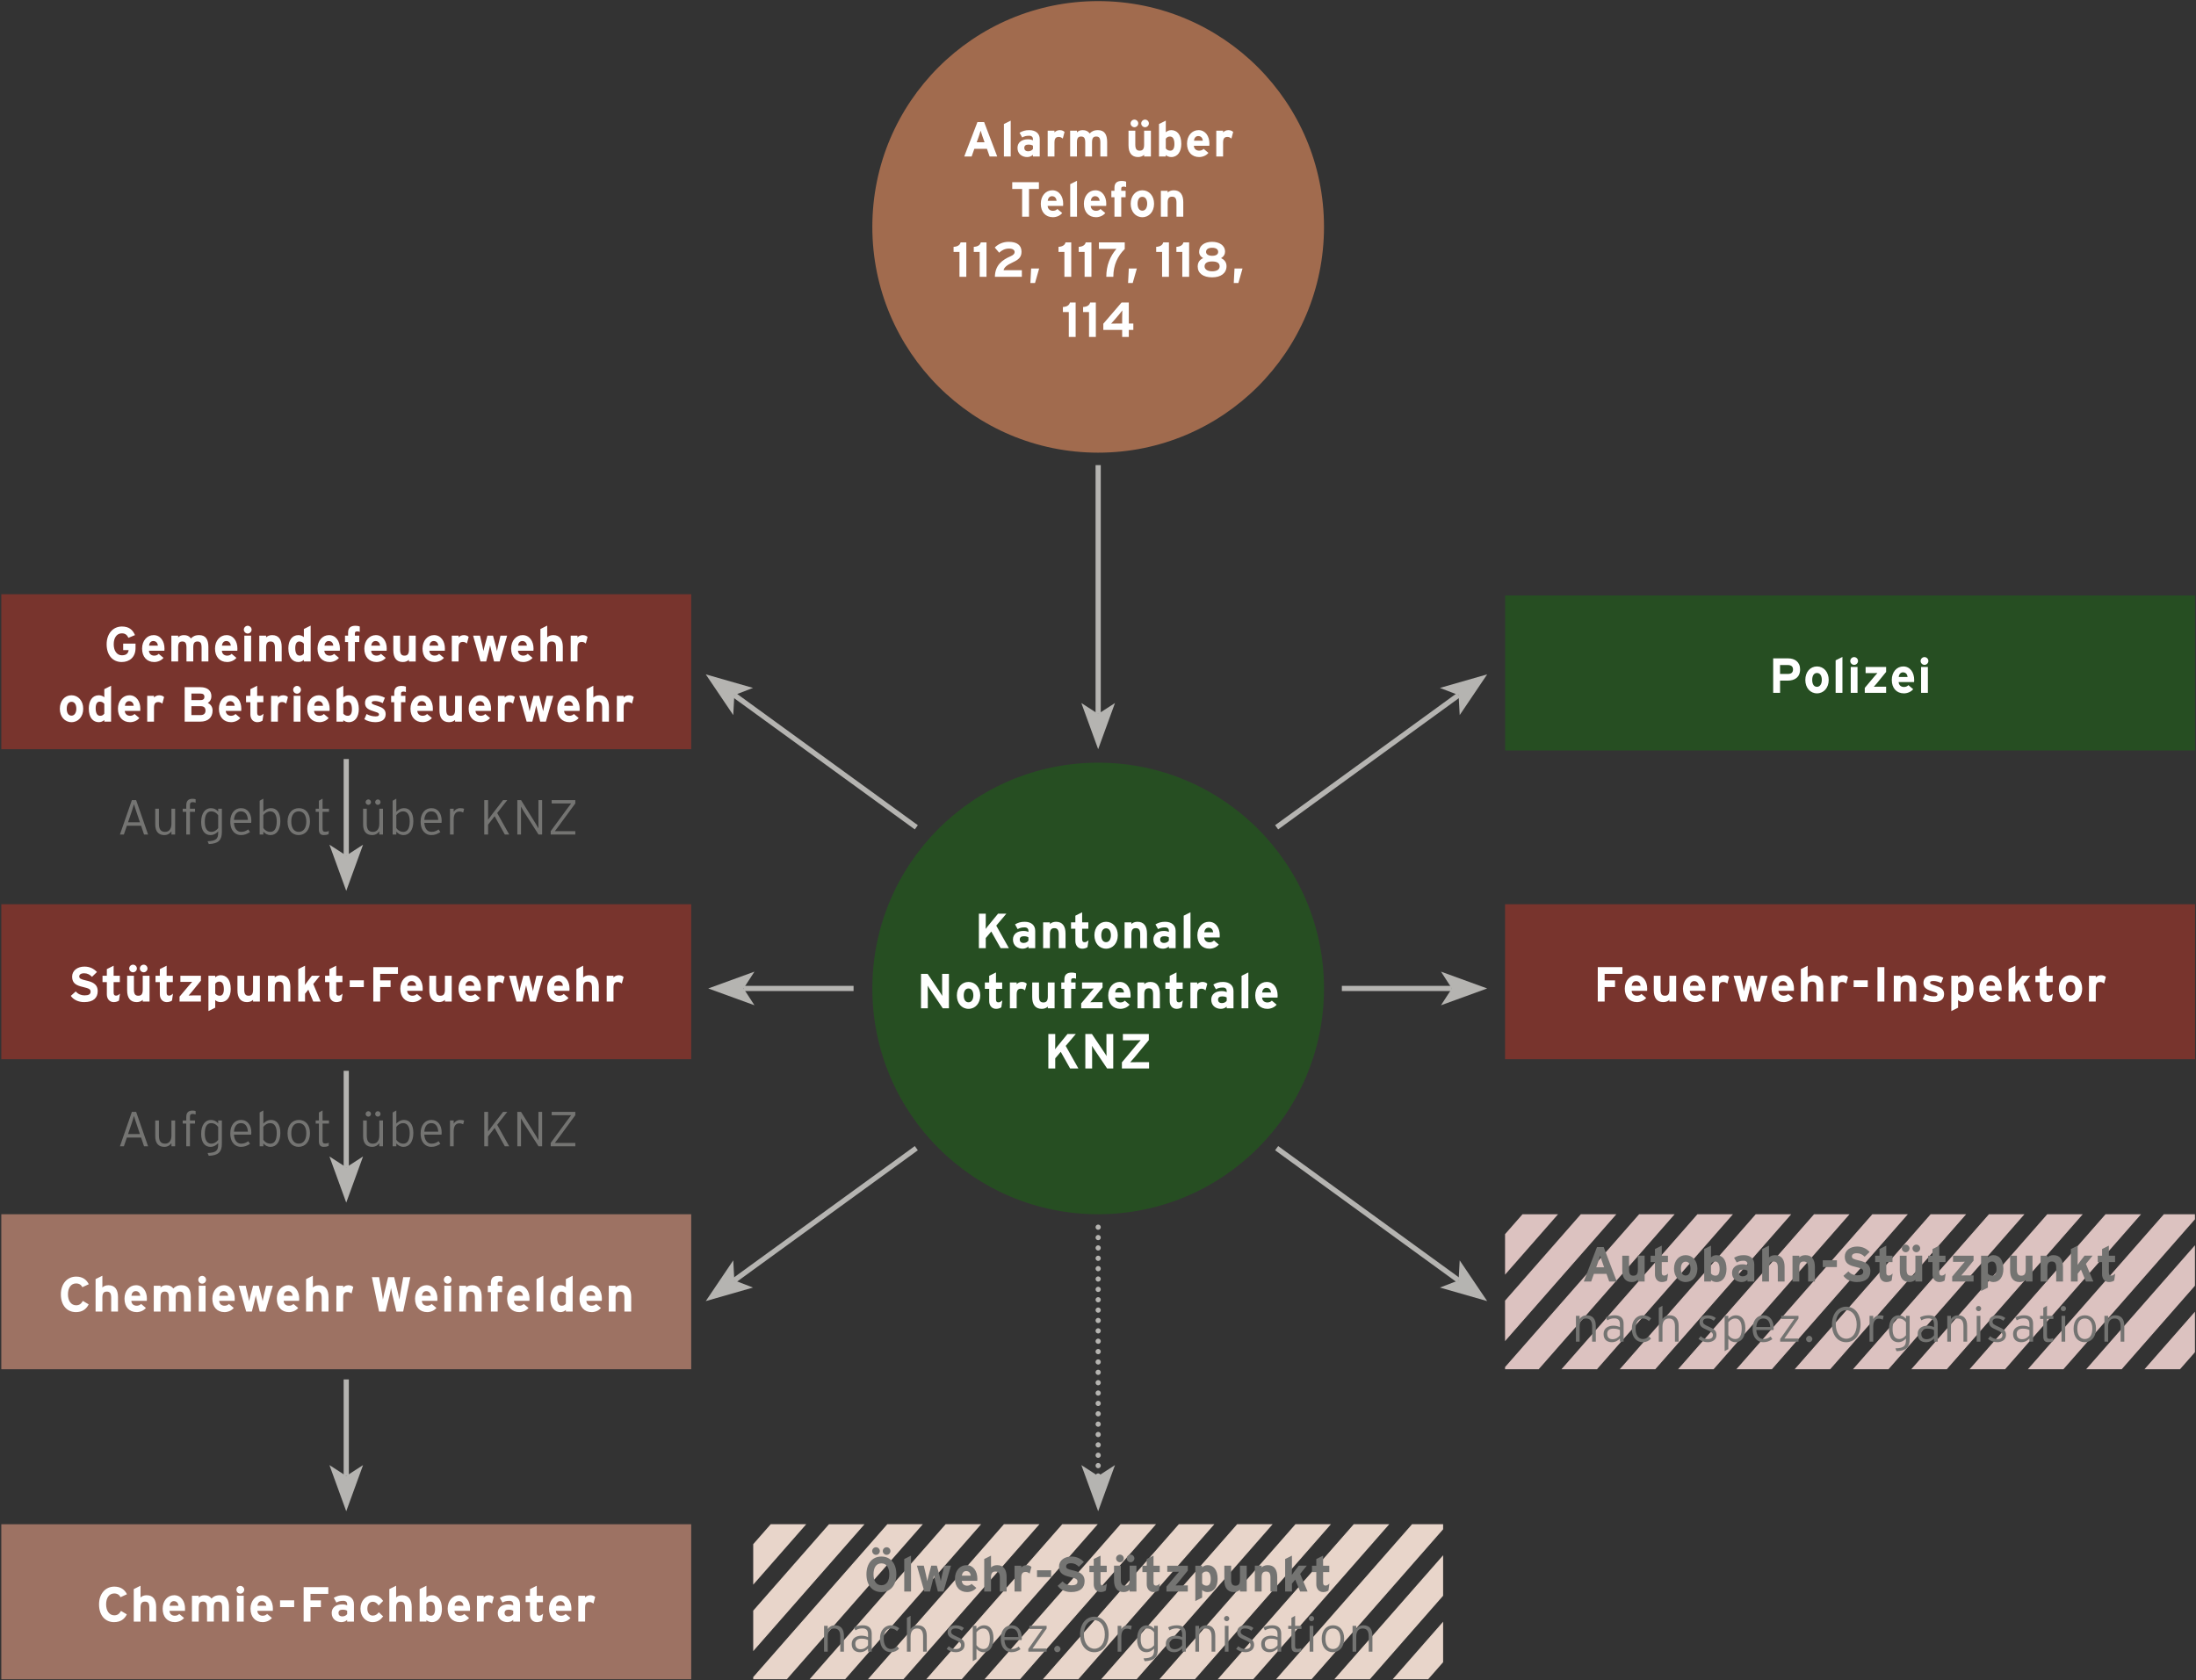 <?xml version="1.0" encoding="utf-8"?>
<!-- Generator: Adobe Illustrator 26.0.0, SVG Export Plug-In . SVG Version: 6.00 Build 0)  -->
<svg version="1.1" id="Ebene_1" xmlns="http://www.w3.org/2000/svg" xmlns:xlink="http://www.w3.org/1999/xlink" x="0px" y="0px"
	 width="1582.423px" height="1211.016px" viewBox="0 0 1582.423 1211.016" style="enable-background:new 0 0 1582.423 1211.016;"
	 xml:space="preserve">
<rect x="0" y="0" width="1582.423" height="1211.016" fill="#333333" stroke="none"/>
<style type="text/css">
	.st0{fill:none;stroke:#B5B4B1;stroke-width:3.744;}
	.st1{fill:#B5B4B1;}
	.st2{fill:none;stroke:#B5B4B1;stroke-width:3.744;stroke-linecap:round;stroke-linejoin:round;stroke-dasharray:0,7.471;}
	.st3{fill:none;stroke:#B5B4B1;stroke-width:3.744;stroke-linecap:round;stroke-linejoin:round;}
	.st4{fill:#E8D5CA;}
	.st5{fill:#747472;}
	.st6{fill:#78342D;}
	.st7{fill:#FFFFFF;}
	.st8{fill:#DCC2C0;}
	.st9{fill:#264E22;}
	.st10{fill:#A16B4E;}
	.st11{fill:#9D7263;}
</style>
<g>
	<line class="st0" x1="791.331" y1="514.557" x2="791.331" y2="335.246"/>
	<polyline class="st1" points="791.331,539.997 803.447,506.71 791.331,514.557 779.215,506.71 791.331,539.997 	"/>
	<line class="st0" x1="249.504" y1="616.66" x2="249.504" y2="547.076"/>
	<polyline class="st1" points="249.504,642.105 261.619,608.813 249.504,616.66 237.388,608.813 249.504,642.105 	"/>
	<line class="st0" x1="249.504" y1="841.375" x2="249.504" y2="771.79"/>
	<polyline class="st1" points="249.504,866.82 261.619,833.528 249.504,841.375 237.388,833.528 249.504,866.82 	"/>
	<line class="st0" x1="249.504" y1="1063.818" x2="249.504" y2="994.228"/>
	<polyline class="st1" points="249.504,1089.258 261.619,1055.965 249.504,1063.818 237.388,1055.965 249.504,1089.258 	"/>
	<line class="st0" x1="535.806" y1="712.434" x2="615.08" y2="712.434"/>
	<polyline class="st1" points="510.361,712.434 543.653,724.545 535.806,712.434 543.653,700.318 510.361,712.434 	"/>
	<line class="st0" x1="1046.213" y1="712.434" x2="966.938" y2="712.434"/>
	<polyline class="st1" points="1071.658,712.434 1038.365,700.318 1046.213,712.434 1038.365,724.545 1071.658,712.434 	"/>
	<line class="st0" x1="1051.07" y1="501.003" x2="919.933" y2="596.283"/>
	<polyline class="st1" points="1071.653,486.047 1037.602,495.817 1051.07,501.003 1051.844,515.416 1071.653,486.047 	"/>
	<line class="st0" x1="1051.07" y1="922.826" x2="919.933" y2="827.547"/>
	<polyline class="st1" points="1071.653,937.777 1037.602,928.013 1051.07,922.826 1051.844,908.409 1071.653,937.777 	"/>
	<line class="st0" x1="529.151" y1="501.003" x2="660.294" y2="596.283"/>
	<polyline class="st1" points="508.569,486.047 542.625,495.817 529.151,501.003 528.382,515.416 508.569,486.047 	"/>
	<line class="st0" x1="529.151" y1="922.826" x2="660.294" y2="827.547"/>
	<polyline class="st1" points="508.569,937.777 542.625,928.013 529.151,922.826 528.382,908.409 508.569,937.777 	"/>
	<line class="st2" x1="791.331" y1="1056.345" x2="791.331" y2="888.246"/>
	<path class="st3" d="M791.331,1063.818L791.331,1063.818 M791.331,884.507L791.331,884.507"/>
	<polyline class="st1" points="791.331,1089.258 803.447,1055.971 791.331,1063.818 779.215,1055.971 791.331,1089.258 	"/>
	<path class="st4" d="M1039.903,1098.603h-22.409l-97.99,111.723h25.604l94.795-108.084V1098.603L1039.903,1098.603z
		 M903.094,1210.326l97.99-111.723H975.48l-97.985,111.723H903.094L903.094,1210.326z M861.086,1210.326l97.985-111.723h-25.599
		l-97.99,111.723H861.086L861.086,1210.326z M819.072,1210.326l97.99-111.723h-25.604l-97.99,111.723H819.072L819.072,1210.326z
		 M777.059,1210.326l97.99-111.723h-25.604l-97.985,111.723H777.059L777.059,1210.326z M735.05,1210.326l97.985-111.723h-25.6
		l-97.99,111.723H735.05L735.05,1210.326z M693.037,1210.326l97.985-111.723h-25.6l-97.99,111.723H693.037L693.037,1210.326z
		 M651.023,1210.326l97.99-111.723h-25.604l-97.985,111.723H651.023L651.023,1210.326z M609.015,1210.326L707,1098.603H681.4
		l-97.99,111.723H609.015L609.015,1210.326z M567.001,1210.326l97.985-111.723h-25.599l-96.627,110.166v1.557H567.001
		L567.001,1210.326z M542.76,1190.063l80.218-91.46h-25.604l-54.614,62.266V1190.063L542.76,1190.063z M542.76,1142.159
		l38.205-43.556h-25.6l-12.605,14.367V1142.159L542.76,1142.159z M1039.903,1120.953l-78.386,89.374h25.604l52.781-60.18V1120.953
		L1039.903,1120.953z M1039.903,1168.852l-36.372,41.474h25.599l10.773-12.281V1168.852L1039.903,1168.852z"/>
	<path class="st5" d="M608.136,1190.453v-11.352c0-5.356-2.586-7.658-6.525-7.658c-2.341,0-4.084,1.098-5.147,2.656v-2.266h-2.656
		v18.621h2.656v-10.888c0-4.083,2.022-5.821,4.613-5.821c2.98,0,4.403,1.812,4.403,5.821v10.888H608.136L608.136,1190.453z
		 M628.155,1190.453v-12.979c0-4.328-2.511-6.031-6.52-6.031c-2.416,0-4.618,0.604-6.245,1.488l0.994,2.162
		c1.523-0.884,3.12-1.418,5.072-1.418c2.731,0,4.044,1.348,4.044,4.118v2.197c-1.098-0.599-2.766-1.063-4.648-1.063
		c-3.689,0-7.124,1.772-7.124,5.96c0,4.503,3.045,5.956,5.956,5.956c2.661,0,4.503-1.238,5.816-2.656v2.266H628.155
		L628.155,1190.453z M625.499,1185.88c-1.133,1.557-2.945,2.8-5.357,2.8c-2.271,0-3.799-1.203-3.799-3.974
		c0-2.341,1.633-3.654,4.368-3.654c2.272,0,3.584,0.389,4.787,1.063V1185.88L625.499,1185.88z M648.003,1173.639
		c-1.453-1.273-3.37-2.197-5.886-2.197c-3.904,0-8.012,2.906-8.012,9.79c0,6.49,3.754,9.61,7.833,9.61
		c2.626,0,4.438-0.994,5.996-2.586l-1.593-1.702c-1.278,1.243-2.486,1.987-4.293,1.987c-3.3,0-5.252-2.945-5.252-7.523
		c0-4.647,2.236-7.273,5.142-7.273c1.882,0,3.125,0.674,4.473,1.882L648.003,1173.639L648.003,1173.639z M667.832,1190.453v-11.352
		c0-5.356-2.586-7.658-6.525-7.658c-2.341,0-4.079,1.098-5.142,2.656v-9.505l-2.656,1.493v24.367h2.656v-10.888
		c0-4.083,2.022-5.821,4.613-5.821c2.98,0,4.398,1.812,4.398,5.821v10.888H667.832L667.832,1190.453z M695.074,1185.595
		c0-3.335-2.052-4.363-5.566-5.961c-3.16-1.418-4.118-2.057-4.118-3.619c0-1.348,1.138-2.307,3.09-2.307
		c1.987,0,3.195,0.534,4.648,1.667l1.488-1.952c-1.418-1.168-3.405-1.982-5.96-1.982c-3.37,0-5.811,1.912-5.811,4.748
		c0,2.985,1.558,4.118,5.282,5.716c3.3,1.418,4.398,2.271,4.398,3.794c0,1.812-1.203,2.875-3.759,2.875
		c-1.847,0-3.584-0.744-5.072-2.057l-1.562,1.952c1.772,1.413,4.004,2.371,6.56,2.371
		C691.919,1190.842,695.074,1189.25,695.074,1185.595L695.074,1185.595z M715.896,1180.843c0-6.565-2.935-9.4-6.664-9.4
		c-2.521,0-4.293,1.238-5.606,2.656v-2.266h-2.656v25.465l2.656-1.488v-7.448c1.313,1.488,2.91,2.481,5.252,2.481
		C712.781,1190.842,715.896,1187.442,715.896,1180.843L715.896,1180.843z M713.275,1180.878c0,5.002-1.523,7.663-4.613,7.663
		c-2.197,0-4.009-1.243-5.037-2.806v-9.295c1.313-1.632,2.945-2.696,4.932-2.696C711.503,1173.744,713.275,1176.19,713.275,1180.878
		L713.275,1180.878z M736.308,1180.593c0-5.322-2.621-9.151-7.478-9.151c-4.438,0-7.698,3.684-7.698,9.61
		c0,7.308,4.148,9.79,7.553,9.79c2.805,0,4.438-0.744,6.669-2.162l-1.238-1.917c-1.702,1.139-2.98,1.777-5.147,1.777
		c-3.05,0-4.932-2.521-5.182-6.495h12.415C736.273,1181.621,736.308,1181.232,736.308,1180.593L736.308,1180.593z M733.832,1179.884
		h-10.044c0.319-4.153,2.236-6.14,5.007-6.14C732.06,1173.744,733.618,1176.265,733.832,1179.884L733.832,1179.884z
		 M754.18,1190.453v-2.231h-10.179l10.179-14.442v-1.947h-12.375v2.232h9.36l-10.179,14.442v1.947H754.18L754.18,1190.453z
		 M764.169,1188.576c0-1.243-1.063-2.341-2.271-2.341c-1.238,0-2.266,1.098-2.266,2.341c0,1.238,1.029,2.266,2.266,2.266
		C763.106,1190.842,764.169,1189.814,764.169,1188.576L764.169,1188.576z M798.894,1178.002c0-7.483-4.114-12.765-10.284-12.765
		c-6.175,0-10.324,5.352-10.324,12.835c0,7.488,4.079,12.77,10.249,12.77C794.711,1190.842,798.894,1185.49,798.894,1178.002
		L798.894,1178.002z M796.129,1178.072c0,6.245-3.19,10.254-7.483,10.254c-4.328,0-7.593-4.079-7.593-10.324
		c0-6.245,3.155-10.254,7.448-10.254C792.829,1167.749,796.129,1171.832,796.129,1178.072L796.129,1178.072z M815.558,1171.902
		c-0.639-0.28-1.528-0.459-2.91-0.459c-1.987,0-3.759,1.203-4.613,2.691v-2.301h-2.656v18.621h2.656v-10.923
		c0-3.549,1.458-5.641,4.044-5.641c1.243,0,2.057,0.28,2.806,0.709L815.558,1171.902L815.558,1171.902z M834.293,1188.79v-16.958
		h-2.656v2.092c-1.313-1.488-2.91-2.481-5.252-2.481c-3.904,0-7.024,3.4-7.024,9.999c0,6.565,2.94,9.4,6.665,9.4
		c2.521,0,4.298-1.238,5.611-2.656v0.953c0,4.328-1.423,5.961-7.633,6.14l0.854,2.017
		C831.777,1197.082,834.293,1194.391,834.293,1188.79L834.293,1188.79z M831.637,1185.845c-1.313,1.632-2.945,2.696-4.932,2.696
		c-2.945,0-4.723-2.451-4.723-7.134c0-5.002,1.527-7.663,4.613-7.663c2.201,0,4.009,1.243,5.042,2.806V1185.845L831.637,1185.845z
		 M854.496,1190.453v-12.979c0-4.328-2.511-6.031-6.52-6.031c-2.416,0-4.618,0.604-6.245,1.488l0.988,2.162
		c1.528-0.884,3.125-1.418,5.077-1.418c2.731,0,4.044,1.348,4.044,4.118v2.197c-1.098-0.599-2.766-1.063-4.648-1.063
		c-3.689,0-7.129,1.772-7.129,5.96c0,4.503,3.05,5.956,5.961,5.956c2.661,0,4.503-1.238,5.816-2.656v2.266H854.496L854.496,1190.453
		z M851.841,1185.88c-1.133,1.557-2.945,2.8-5.357,2.8c-2.271,0-3.799-1.203-3.799-3.974c0-2.341,1.632-3.654,4.368-3.654
		c2.271,0,3.584,0.389,4.788,1.063V1185.88L851.841,1185.88z M875.713,1190.453v-11.352c0-5.356-2.586-7.658-6.525-7.658
		c-2.341,0-4.078,1.098-5.147,2.656v-2.266h-2.656v18.621h2.656v-10.888c0-4.083,2.027-5.821,4.613-5.821
		c2.985,0,4.403,1.812,4.403,5.821v10.888H875.713L875.713,1190.453z M885.827,1166.615c0-1.063-0.849-1.912-1.842-1.912
		c-1.098,0-1.947,0.849-1.947,1.912c0,1.028,0.849,1.882,1.947,1.882C884.978,1168.497,885.827,1167.644,885.827,1166.615
		L885.827,1166.615z M885.263,1190.453v-18.621h-2.656v18.621H885.263L885.263,1190.453z M903.703,1185.595
		c0-3.335-2.057-4.363-5.566-5.961c-3.16-1.418-4.119-2.057-4.119-3.619c0-1.348,1.133-2.307,3.085-2.307
		c1.992,0,3.195,0.534,4.648,1.667l1.488-1.952c-1.413-1.168-3.4-1.982-5.956-1.982c-3.369,0-5.815,1.912-5.815,4.748
		c0,2.985,1.557,4.118,5.281,5.716c3.3,1.418,4.403,2.271,4.403,3.794c0,1.812-1.208,2.875-3.764,2.875
		c-1.842,0-3.584-0.744-5.072-2.057l-1.557,1.952c1.772,1.413,4.004,2.371,6.56,2.371
		C900.548,1190.842,903.703,1189.25,903.703,1185.595L903.703,1185.595z M923.232,1190.453v-12.979c0-4.328-2.511-6.031-6.52-6.031
		c-2.416,0-4.618,0.604-6.245,1.488l0.988,2.162c1.528-0.884,3.125-1.418,5.077-1.418c2.731,0,4.044,1.348,4.044,4.118v2.197
		c-1.098-0.599-2.766-1.063-4.648-1.063c-3.689,0-7.129,1.772-7.129,5.96c0,4.503,3.05,5.956,5.961,5.956
		c2.661,0,4.503-1.238,5.816-2.656v2.266H923.232L923.232,1190.453z M920.577,1185.88c-1.133,1.557-2.945,2.8-5.357,2.8
		c-2.271,0-3.799-1.203-3.799-3.974c0-2.341,1.632-3.654,4.368-3.654c2.271,0,3.584,0.389,4.787,1.063V1185.88L920.577,1185.88z
		 M937.849,1174.064v-2.232h-4.608v-7.239l-2.656,1.493v5.746h-2.306v2.232h2.306v12.56c0,3.085,1.238,4.218,3.539,4.218
		c1.423,0,2.411-0.215,3.445-0.639l0.175-2.301c-0.849,0.354-1.562,0.534-2.626,0.534c-1.418,0-1.877-0.569-1.877-2.237v-12.136
		H937.849L937.849,1174.064z M946.945,1166.615c0-1.063-0.849-1.912-1.842-1.912c-1.098,0-1.947,0.849-1.947,1.912
		c0,1.028,0.849,1.882,1.947,1.882C946.096,1168.497,946.945,1167.644,946.945,1166.615L946.945,1166.615z M946.376,1190.453
		v-18.621h-2.656v18.621H946.376L946.376,1190.453z M968.581,1181.017c0-6.315-3.475-9.575-8.017-9.575
		c-4.543,0-8.157,3.4-8.157,9.72c0,6.315,3.475,9.68,8.017,9.68C964.966,1190.842,968.581,1187.333,968.581,1181.017
		L968.581,1181.017z M965.925,1181.087c0,4.897-2.201,7.453-5.431,7.453s-5.392-2.556-5.392-7.453c0-4.897,2.162-7.343,5.392-7.343
		S965.925,1176.19,965.925,1181.087L965.925,1181.087z M988.964,1190.453v-11.352c0-5.356-2.586-7.658-6.525-7.658
		c-2.341,0-4.084,1.098-5.147,2.656v-2.266h-2.656v18.621h2.656v-10.888c0-4.083,2.022-5.821,4.613-5.821
		c2.985,0,4.403,1.812,4.403,5.821v10.888H988.964L988.964,1190.453z"/>
	<path class="st5" d="M641.663,1117.943c0-1.523-1.278-2.761-2.731-2.761c-1.523,0-2.801,1.238-2.801,2.761
		c0,1.453,1.278,2.731,2.801,2.731C640.385,1120.673,641.663,1119.395,641.663,1117.943L641.663,1117.943z M634,1117.943
		c0-1.523-1.273-2.761-2.766-2.761c-1.487,0-2.76,1.238-2.76,2.761c0,1.453,1.273,2.731,2.76,2.731
		C632.727,1120.673,634,1119.395,634,1117.943L634,1117.943z M645.916,1134.686c0-7.558-4.004-12.8-10.778-12.8
		s-10.783,5.242-10.783,12.8c0,7.558,4.009,12.805,10.783,12.805S645.916,1142.244,645.916,1134.686L645.916,1134.686z
		 M640.814,1134.686c0,4.433-1.667,7.878-5.676,7.878c-4.009,0-5.676-3.445-5.676-7.878c0-4.433,1.667-7.877,5.676-7.877
		C639.147,1126.808,640.814,1130.253,640.814,1134.686L640.814,1134.686z M656.485,1147.096v-25.854l-4.892,2.446v23.408H656.485
		L656.485,1147.096z M685.264,1128.476h-4.822l-1.633,6.884c-0.319,1.418-0.744,3.37-0.888,4.258
		c-0.14-0.923-0.604-2.805-0.994-4.258l-1.842-6.884h-4.044l-1.847,6.884c-0.389,1.453-0.849,3.335-0.993,4.258
		c-0.14-0.888-0.564-2.84-0.884-4.258l-1.632-6.884h-4.967l5.357,18.62h4.079l1.847-7.303c0.354-1.453,0.849-3.51,0.994-4.398
		c0.14,0.888,0.634,2.945,0.988,4.398l1.847,7.303h4.078L685.264,1128.476L685.264,1128.476z M704.274,1137.806
		c0-5.322-2.871-9.715-7.838-9.715c-4.718,0-8.297,4.004-8.297,9.715c0,5.891,3.4,9.685,8.756,9.685
		c2.486,0,5.182-1.098,6.669-3.015l-3.474-2.905c-0.709,0.814-1.842,1.313-3.195,1.313c-1.772,0-3.654-0.959-3.829-3.514h11.137
		C704.239,1139.014,704.274,1138.515,704.274,1137.806L704.274,1137.806z M699.527,1135.679h-6.39
		c0.175-1.882,1.278-3.335,3.05-3.335C698.388,1132.344,699.382,1134.012,699.527,1135.679L699.527,1135.679z M725.366,1147.096
		v-10.493c0-5.252-2.127-8.512-6.879-8.512c-1.952,0-3.509,0.744-4.363,1.628v-8.477l-4.892,2.446v23.408h4.892v-10.174
		c0-3.23,1.173-4.223,3.195-4.223s3.16,0.993,3.16,4.328v10.069H725.366L725.366,1147.096z M743.232,1129.404
		c-0.639-0.674-1.847-1.313-3.444-1.313c-1.737,0-2.98,0.744-3.829,1.632v-1.243h-4.892v18.616h4.892v-10.069
		c0-3.23,1.243-4.044,3.155-4.044c1.103,0,2.057,0.494,2.841,1.203L743.232,1129.404L743.232,1129.404z M757.44,1136.673v-4.892
		h-10.174v4.892H757.44L757.44,1136.673z M781.557,1139.583c0-5.391-4.363-6.739-8.297-7.663c-3.944-0.924-5.007-1.423-5.007-2.98
		c0-1.103,0.889-2.237,3.549-2.237c2.271,0,4.049,0.924,5.641,2.556l3.579-3.479c-2.336-2.441-5.172-3.894-9.041-3.894
		c-4.897,0-8.866,2.761-8.866,7.263c0,4.897,3.19,6.355,7.763,7.418c4.688,1.063,5.536,1.772,5.536,3.37
		c0,1.882-1.383,2.696-4.328,2.696c-2.376,0-4.613-0.814-6.35-2.836l-3.579,3.19c1.877,2.765,5.496,4.503,9.645,4.503
		C778.576,1147.491,781.557,1144.301,781.557,1139.583L781.557,1139.583z M797.606,1141.39c-1.208,1.028-1.882,1.423-2.766,1.423
		c-1.173,0-1.812-0.464-1.812-2.236v-7.488h4.468v-4.608h-4.468v-7.239l-4.887,2.446v4.792h-3.125v4.608h3.125v8.801
		c0,3.26,1.947,5.601,4.957,5.601c1.528,0,2.98-0.499,3.799-1.138L797.606,1141.39L797.606,1141.39z M817.445,1123.264
		c0-1.522-1.278-2.766-2.731-2.766c-1.522,0-2.8,1.243-2.8,2.766c0,1.453,1.278,2.731,2.8,2.731
		C816.167,1125.995,817.445,1124.717,817.445,1123.264L817.445,1123.264z M809.782,1123.264c0-1.522-1.278-2.766-2.766-2.766
		c-1.488,0-2.766,1.243-2.766,2.766c0,1.453,1.278,2.731,2.766,2.731C808.504,1125.995,809.782,1124.717,809.782,1123.264
		L809.782,1123.264z M818.898,1147.101v-18.626h-4.892v10.184c0,3.23-1.168,4.223-3.195,4.223c-2.022,0-3.155-0.994-3.155-4.328
		v-10.079h-4.892v10.503c0,5.252,2.127,8.512,6.879,8.512c1.952,0,3.515-0.744,4.363-1.632v1.243H818.898L818.898,1147.101z
		 M835.801,1141.39c-1.208,1.028-1.882,1.423-2.771,1.423c-1.168,0-1.807-0.464-1.807-2.236v-7.488h4.468v-4.608h-4.468v-7.239
		l-4.892,2.446v4.792h-3.12v4.608h3.12v8.801c0,3.26,1.952,5.601,4.962,5.601c1.528,0,2.98-0.499,3.799-1.138L835.801,1141.39
		L835.801,1141.39z M855.924,1147.096v-4.428h-5.816c-0.924,0-2.381,0.035-3.055,0.07c0.499-0.564,1.563-1.737,2.306-2.661
		l6.565-8.052v-3.544h-14.792v4.428h5.461c0.923,0,2.376-0.035,3.05-0.07c-0.494,0.569-1.597,1.777-2.341,2.661l-6.774,8.057v3.539
		H855.924L855.924,1147.096z M877.41,1138.021c0-6.954-3.26-9.929-7.234-9.929c-1.772,0-3.015,0.744-3.939,1.558v-1.168h-4.887
		v25.465l4.887-2.446v-5.461c0.889,0.814,2.307,1.453,3.939,1.453C874.789,1147.491,877.41,1143.592,877.41,1138.021
		L877.41,1138.021z M872.448,1138.125c0,3.125-1.029,4.758-2.91,4.758c-1.418,0-2.556-0.569-3.3-1.598v-7.029
		c0.709-0.919,1.493-1.558,3.02-1.558C871.17,1132.699,872.448,1134.297,872.448,1138.125L872.448,1138.125z M898.392,1147.101
		v-18.626H893.5v10.184c0,3.23-1.168,4.223-3.195,4.223c-2.022,0-3.155-0.994-3.155-4.328v-10.079h-4.892v10.503
		c0,5.252,2.126,8.512,6.879,8.512c1.952,0,3.514-0.744,4.363-1.632v1.243H898.392L898.392,1147.101z M920.367,1147.096v-10.493
		c0-5.252-2.127-8.512-6.879-8.512c-1.952,0-3.514,0.744-4.368,1.628v-1.238h-4.887v18.616h4.887v-10.174
		c0-3.23,1.173-4.223,3.195-4.223c2.027,0,3.16,0.993,3.16,4.328v10.069H920.367L920.367,1147.096z M942.237,1147.096l-5.357-12.695
		l4.787-5.926h-5.781l-3.015,3.904c-0.639,0.819-1.488,1.987-1.987,2.731c0.035-0.918,0.07-2.835,0.07-3.974v-9.894l-4.887,2.446
		v23.408h4.887v-5.636l2.376-2.94l3.549,8.576H942.237L942.237,1147.096z M957.988,1141.39c-1.203,1.028-1.877,1.423-2.766,1.423
		c-1.168,0-1.807-0.464-1.807-2.236v-7.488h4.468v-4.608h-4.468v-7.239l-4.892,2.446v4.792h-3.12v4.608h3.12v8.801
		c0,3.26,1.947,5.601,4.962,5.601c1.523,0,2.98-0.499,3.794-1.138L957.988,1141.39L957.988,1141.39z"/>
	<path class="st5" d="M106.71,601.495l-8.616-24.831h-3.05l-8.621,24.831h2.835l2.167-6.315h10.249l2.132,6.315H106.71
		L106.71,601.495z M100.824,592.668h-8.552l2.736-8.092c0.599-1.737,1.308-3.974,1.558-4.967c0.25,1.028,0.958,3.265,1.528,4.897
		L100.824,592.668L100.824,592.668z M126.194,601.495v-18.621h-2.656v10.893c0,4.078-2.022,5.816-4.613,5.816
		c-2.985,0-4.403-1.807-4.403-5.816v-10.893h-2.656v11.352c0,5.357,2.586,7.658,6.525,7.658c2.341,0,4.079-1.098,5.147-2.656v2.266
		H126.194L126.194,601.495z M140.96,578.581v-2.516c-0.639-0.21-1.278-0.319-2.341-0.319c-2.586,0-4.393,1.243-4.393,4.573v2.556
		h-2.551v2.232h2.551v16.389h2.656v-16.389h3.654v-2.232h-3.654v-2.766c0-1.562,0.819-1.952,1.917-1.952
		C139.647,578.156,140.356,578.296,140.96,578.581L140.96,578.581z M159.875,599.832v-16.958h-2.656v2.092
		c-1.313-1.487-2.91-2.481-5.252-2.481c-3.904,0-7.024,3.405-7.024,10.004c0,6.56,2.94,9.395,6.664,9.395
		c2.521,0,4.298-1.238,5.611-2.656v0.959c0,4.323-1.423,5.956-7.633,6.135l0.854,2.017
		C157.359,608.129,159.875,605.433,159.875,599.832L159.875,599.832z M157.22,596.887c-1.313,1.632-2.945,2.696-4.932,2.696
		c-2.945,0-4.723-2.446-4.723-7.134c0-5.002,1.528-7.663,4.613-7.663c2.202,0,4.009,1.243,5.042,2.806V596.887L157.22,596.887z
		 M181.112,591.635c0-5.322-2.621-9.151-7.483-9.151c-4.438,0-7.698,3.689-7.698,9.61c0,7.313,4.148,9.79,7.553,9.79
		c2.806,0,4.438-0.744,6.669-2.162l-1.238-1.912c-1.702,1.133-2.98,1.772-5.147,1.772c-3.05,0-4.932-2.521-5.182-6.495h12.415
		C181.072,592.663,181.112,592.274,181.112,591.635L181.112,591.635z M178.631,590.926h-10.044c0.32-4.154,2.236-6.141,5.007-6.141
		C176.859,584.786,178.416,587.307,178.631,590.926L178.631,590.926z M202.034,591.885c0-6.565-2.94-9.4-6.664-9.4
		c-2.521,0-4.298,1.243-5.611,2.656v-9.505l-2.656,1.492v24.367h2.656v-2.087c1.313,1.483,2.91,2.476,5.252,2.476
		C198.914,601.884,202.034,598.484,202.034,591.885L202.034,591.885z M199.413,591.92c0,5.002-1.528,7.663-4.613,7.663
		c-2.202,0-4.009-1.243-5.042-2.801v-9.3c1.313-1.633,2.945-2.696,4.937-2.696C197.641,584.786,199.413,587.237,199.413,591.92
		L199.413,591.92z M223.37,592.06c0-6.315-3.47-9.575-8.012-9.575c-4.543,0-8.157,3.405-8.157,9.72c0,6.315,3.474,9.68,8.017,9.68
		C219.756,601.884,223.37,598.375,223.37,592.06L223.37,592.06z M220.714,592.134c0,4.892-2.196,7.448-5.426,7.448
		c-3.23,0-5.396-2.556-5.396-7.448c0-4.897,2.167-7.348,5.396-7.348C218.518,584.786,220.714,587.237,220.714,592.134
		L220.714,592.134z M237.058,585.105v-2.232h-4.613v-7.238l-2.656,1.492v5.746h-2.301v2.232h2.301v12.56
		c0,3.085,1.243,4.218,3.544,4.218c1.418,0,2.411-0.215,3.44-0.639l0.18-2.302c-0.854,0.354-1.562,0.534-2.626,0.534
		c-1.418,0-1.882-0.569-1.882-2.236v-12.136H237.058L237.058,585.105z M274.229,578.156c0-1.063-0.884-1.982-1.947-1.982
		c-1.063,0-1.947,0.919-1.947,1.982c0,1.063,0.884,1.947,1.947,1.947C273.346,580.104,274.229,579.22,274.229,578.156
		L274.229,578.156z M267.35,578.156c0-1.063-0.884-1.982-1.912-1.982c-1.098,0-1.987,0.919-1.987,1.982
		c0,1.063,0.889,1.947,1.987,1.947C266.467,580.104,267.35,579.22,267.35,578.156L267.35,578.156z M275.972,601.495v-18.621h-2.661
		v10.893c0,4.078-2.022,5.816-4.613,5.816c-2.98,0-4.398-1.807-4.398-5.816v-10.893h-2.656v11.352c0,5.357,2.586,7.658,6.525,7.658
		c2.341,0,4.079-1.098,5.142-2.656v2.266H275.972L275.972,601.495z M297.857,591.885c0-6.565-2.94-9.4-6.664-9.4
		c-2.521,0-4.293,1.243-5.606,2.656v-9.505l-2.656,1.492v24.367h2.656v-2.087c1.313,1.483,2.91,2.476,5.252,2.476
		C294.742,601.884,297.857,598.484,297.857,591.885L297.857,591.885z M295.236,591.92c0,5.002-1.528,7.663-4.613,7.663
		c-2.201,0-4.009-1.243-5.037-2.801v-9.3c1.313-1.633,2.945-2.696,4.932-2.696C293.464,584.786,295.236,587.237,295.236,591.92
		L295.236,591.92z M318.27,591.635c0-5.322-2.621-9.151-7.483-9.151c-4.433,0-7.693,3.689-7.693,9.61c0,7.313,4.143,9.79,7.553,9.79
		c2.801,0,4.433-0.744,6.669-2.162l-1.243-1.912c-1.702,1.133-2.98,1.772-5.142,1.772c-3.055,0-4.932-2.521-5.182-6.495h12.415
		C318.235,592.663,318.27,592.274,318.27,591.635L318.27,591.635z M315.794,590.926H305.75c0.319-4.154,2.237-6.141,5.002-6.141
		C314.017,584.786,315.579,587.307,315.794,590.926L315.794,590.926z M334.439,582.949c-0.639-0.285-1.522-0.464-2.905-0.464
		c-1.987,0-3.759,1.203-4.613,2.691v-2.301h-2.656v18.621h2.656v-10.922c0-3.55,1.453-5.641,4.044-5.641
		c1.243,0,2.057,0.284,2.801,0.709L334.439,582.949L334.439,582.949z M366.933,601.495l-8.656-15.501l7.273-9.33h-3.015
		l-7.204,9.295c-0.993,1.278-2.98,3.939-3.614,4.862v-3.335v-10.823h-2.766v24.831h2.766v-7.129l4.713-6.1l7.343,13.229H366.933
		L366.933,601.495z M390.645,601.495v-24.831h-2.656v18.73v1.707c-0.319-0.639-1.243-2.271-1.772-3.125l-10.753-17.312h-2.691
		v24.831h2.656v-18.411v-1.703c0.32,0.639,1.243,2.271,1.772,3.125l10.858,16.988H390.645L390.645,601.495z M414.567,601.495v-2.406
		h-11.956h-2.801c0.924-1.208,2.022-2.661,3.015-4.009l11.741-16.005v-2.406h-17.028v2.406h11.242h2.806
		c-0.924,1.208-2.022,2.661-3.015,4.009l-11.741,16.004v2.406H414.567L414.567,601.495z"/>
	<path class="st5" d="M106.71,826.209l-8.616-24.831h-3.05l-8.621,24.831h2.835l2.167-6.315h10.249l2.132,6.315H106.71
		L106.71,826.209z M100.824,817.378h-8.552l2.736-8.087c0.599-1.737,1.308-3.974,1.558-4.967c0.25,1.029,0.958,3.265,1.528,4.897
		L100.824,817.378L100.824,817.378z M126.194,826.209v-18.621h-2.656v10.888c0,4.084-2.022,5.821-4.613,5.821
		c-2.985,0-4.403-1.807-4.403-5.821v-10.888h-2.656v11.352c0,5.357,2.586,7.658,6.525,7.658c2.341,0,4.079-1.098,5.147-2.656v2.266
		H126.194L126.194,826.209z M140.96,803.295v-2.516c-0.639-0.209-1.278-0.319-2.341-0.319c-2.586,0-4.393,1.243-4.393,4.573v2.556
		h-2.551v2.231h2.551v16.389h2.656V809.82h3.654v-2.231h-3.654v-2.766c0-1.562,0.819-1.952,1.917-1.952
		C139.647,802.871,140.356,803.011,140.96,803.295L140.96,803.295z M159.875,824.547v-16.958h-2.656v2.092
		c-1.313-1.487-2.91-2.481-5.252-2.481c-3.904,0-7.024,3.405-7.024,10.004c0,6.56,2.94,9.395,6.664,9.395
		c2.521,0,4.298-1.238,5.611-2.656v0.958c0,4.323-1.423,5.956-7.633,6.135l0.854,2.017
		C157.359,832.844,159.875,830.148,159.875,824.547L159.875,824.547z M157.22,821.601c-1.313,1.632-2.945,2.696-4.932,2.696
		c-2.945,0-4.723-2.446-4.723-7.134c0-5.002,1.528-7.663,4.613-7.663c2.202,0,4.009,1.243,5.042,2.806V821.601L157.22,821.601z
		 M181.112,816.35c0-5.322-2.621-9.151-7.483-9.151c-4.438,0-7.698,3.689-7.698,9.61c0,7.308,4.148,9.79,7.553,9.79
		c2.806,0,4.438-0.744,6.669-2.162l-1.238-1.912c-1.702,1.133-2.98,1.772-5.147,1.772c-3.05,0-4.932-2.521-5.182-6.495h12.415
		C181.072,817.378,181.112,816.989,181.112,816.35L181.112,816.35z M178.631,815.641h-10.044c0.32-4.153,2.236-6.14,5.007-6.14
		C176.859,809.5,178.416,812.021,178.631,815.641L178.631,815.641z M202.034,816.599c0-6.565-2.94-9.4-6.664-9.4
		c-2.521,0-4.298,1.238-5.611,2.656v-9.505l-2.656,1.493v24.367h2.656v-2.092c1.313,1.488,2.91,2.481,5.252,2.481
		C198.914,826.599,202.034,823.199,202.034,816.599L202.034,816.599z M199.413,816.634c0,5.002-1.528,7.663-4.613,7.663
		c-2.202,0-4.009-1.243-5.042-2.801v-9.3c1.313-1.633,2.945-2.696,4.937-2.696C197.641,809.5,199.413,811.951,199.413,816.634
		L199.413,816.634z M223.37,816.774c0-6.315-3.47-9.575-8.012-9.575c-4.543,0-8.157,3.405-8.157,9.72c0,6.315,3.474,9.68,8.017,9.68
		C219.756,826.599,223.37,823.089,223.37,816.774L223.37,816.774z M220.714,816.844c0,4.897-2.196,7.453-5.426,7.453
		c-3.23,0-5.396-2.556-5.396-7.453c0-4.892,2.167-7.344,5.396-7.344C218.518,809.5,220.714,811.951,220.714,816.844L220.714,816.844
		z M237.058,809.82v-2.231h-4.613v-7.238l-2.656,1.493v5.746h-2.301v2.231h2.301v12.56c0,3.085,1.243,4.218,3.544,4.218
		c1.418,0,2.411-0.215,3.44-0.639l0.18-2.301c-0.854,0.354-1.562,0.534-2.626,0.534c-1.418,0-1.882-0.569-1.882-2.236V809.82
		H237.058L237.058,809.82z M274.229,802.871c0-1.063-0.884-1.982-1.947-1.982c-1.063,0-1.947,0.919-1.947,1.982
		c0,1.063,0.884,1.947,1.947,1.947C273.346,804.818,274.229,803.934,274.229,802.871L274.229,802.871z M267.35,802.871
		c0-1.063-0.884-1.982-1.912-1.982c-1.098,0-1.987,0.919-1.987,1.982c0,1.063,0.889,1.947,1.987,1.947
		C266.467,804.818,267.35,803.934,267.35,802.871L267.35,802.871z M275.972,826.209v-18.621h-2.661v10.888
		c0,4.084-2.022,5.821-4.613,5.821c-2.98,0-4.398-1.807-4.398-5.821v-10.888h-2.656v11.352c0,5.357,2.586,7.658,6.525,7.658
		c2.341,0,4.079-1.098,5.142-2.656v2.266H275.972L275.972,826.209z M297.857,816.599c0-6.565-2.94-9.4-6.664-9.4
		c-2.521,0-4.293,1.238-5.606,2.656v-9.505l-2.656,1.493v24.367h2.656v-2.092c1.313,1.488,2.91,2.481,5.252,2.481
		C294.742,826.599,297.857,823.199,297.857,816.599L297.857,816.599z M295.236,816.634c0,5.002-1.528,7.663-4.613,7.663
		c-2.201,0-4.009-1.243-5.037-2.801v-9.3c1.313-1.633,2.945-2.696,4.932-2.696C293.464,809.5,295.236,811.951,295.236,816.634
		L295.236,816.634z M318.27,816.35c0-5.322-2.621-9.151-7.483-9.151c-4.433,0-7.693,3.689-7.693,9.61c0,7.308,4.143,9.79,7.553,9.79
		c2.801,0,4.433-0.744,6.669-2.162l-1.243-1.912c-1.702,1.133-2.98,1.772-5.142,1.772c-3.055,0-4.932-2.521-5.182-6.495h12.415
		C318.235,817.378,318.27,816.989,318.27,816.35L318.27,816.35z M315.794,815.641H305.75c0.319-4.153,2.237-6.14,5.002-6.14
		C314.017,809.5,315.579,812.021,315.794,815.641L315.794,815.641z M334.439,807.658c-0.639-0.28-1.522-0.459-2.905-0.459
		c-1.987,0-3.759,1.203-4.613,2.691v-2.301h-2.656v18.621h2.656v-10.923c0-3.549,1.453-5.641,4.044-5.641
		c1.243,0,2.057,0.285,2.801,0.709L334.439,807.658L334.439,807.658z M366.933,826.209l-8.656-15.5l7.273-9.33h-3.015l-7.204,9.295
		c-0.993,1.278-2.98,3.939-3.614,4.862v-3.335v-10.823h-2.766v24.831h2.766v-7.129l4.713-6.1l7.343,13.229H366.933L366.933,826.209z
		 M390.645,826.209v-24.831h-2.656v18.73v1.707c-0.319-0.639-1.243-2.272-1.772-3.125l-10.753-17.312h-2.691v24.831h2.656v-18.411
		v-1.702c0.32,0.639,1.243,2.271,1.772,3.125l10.858,16.988H390.645L390.645,826.209z M414.567,826.209v-2.411h-11.956h-2.801
		c0.924-1.203,2.022-2.656,3.015-4.009l11.741-16v-2.406h-17.028v2.406h11.242h2.806c-0.924,1.208-2.022,2.661-3.015,4.009
		l-11.741,16v2.411H414.567L414.567,826.209z"/>
	<polygon class="st6" points="1084.527,651.725 1084.527,763.448 1581.731,763.448 1581.731,651.725 1084.527,651.725 	"/>
	<path class="st7" d="M1169.109,701.926v-4.857h-17.767v24.826h4.962v-10.463h7.483v-4.817h-7.483v-4.688H1169.109L1169.109,701.926
		z M1186.95,712.604c0-5.321-2.871-9.715-7.838-9.715c-4.718,0-8.297,4.004-8.297,9.715c0,5.891,3.4,9.68,8.761,9.68
		c2.481,0,5.177-1.098,6.665-3.01l-3.475-2.91c-0.709,0.819-1.842,1.318-3.19,1.318c-1.777,0-3.659-0.964-3.834-3.52h11.138
		C1186.915,713.807,1186.95,713.312,1186.95,712.604L1186.95,712.604z M1182.203,710.477h-6.39c0.175-1.882,1.278-3.34,3.05-3.34
		C1181.065,707.137,1182.058,708.81,1182.203,710.477L1182.203,710.477z M1207.837,721.894v-18.621h-4.887v10.184
		c0,3.23-1.173,4.223-3.195,4.223c-2.027,0-3.16-0.993-3.16-4.333v-10.074h-4.892v10.503c0,5.247,2.127,8.507,6.879,8.507
		c1.952,0,3.514-0.744,4.368-1.627v1.238H1207.837L1207.837,721.894z M1228.874,712.604c0-5.321-2.87-9.715-7.833-9.715
		c-4.722,0-8.302,4.004-8.302,9.715c0,5.891,3.405,9.68,8.761,9.68c2.486,0,5.177-1.098,6.664-3.01l-3.47-2.91
		c-0.709,0.819-1.847,1.318-3.195,1.318c-1.777,0-3.654-0.964-3.834-3.52h11.137
		C1228.839,713.807,1228.874,713.312,1228.874,712.604L1228.874,712.604z M1224.126,710.477h-6.39c0.18-1.882,1.278-3.34,3.055-3.34
		C1222.993,707.137,1223.987,708.81,1224.126,710.477L1224.126,710.477z M1245.997,704.197c-0.639-0.674-1.842-1.308-3.44-1.308
		c-1.737,0-2.98,0.744-3.834,1.627v-1.238h-4.887v18.616h4.887v-10.069c0-3.23,1.243-4.048,3.16-4.048
		c1.098,0,2.057,0.499,2.835,1.208L1245.997,704.197L1245.997,704.197z M1273.723,703.273h-4.822l-1.632,6.884
		c-0.319,1.418-0.744,3.37-0.889,4.258c-0.14-0.924-0.604-2.805-0.993-4.258l-1.842-6.884h-4.044l-1.847,6.884
		c-0.39,1.453-0.849,3.335-0.994,4.258c-0.14-0.889-0.564-2.841-0.883-4.258l-1.632-6.884h-4.967l5.357,18.621h4.078l1.847-7.303
		c0.355-1.453,0.849-3.51,0.989-4.398c0.145,0.888,0.639,2.945,0.993,4.398l1.847,7.303h4.079L1273.723,703.273L1273.723,703.273z
		 M1292.733,712.604c0-5.321-2.87-9.715-7.838-9.715c-4.718,0-8.297,4.004-8.297,9.715c0,5.891,3.4,9.68,8.756,9.68
		c2.486,0,5.182-1.098,6.67-3.01l-3.474-2.91c-0.709,0.819-1.842,1.318-3.195,1.318c-1.772,0-3.654-0.964-3.829-3.52h11.137
		C1292.698,713.807,1292.733,713.312,1292.733,712.604L1292.733,712.604z M1287.985,710.477h-6.39c0.175-1.882,1.278-3.34,3.05-3.34
		C1286.847,707.137,1287.841,708.81,1287.985,710.477L1287.985,710.477z M1313.825,721.894v-10.499c0-5.247-2.127-8.506-6.879-8.506
		c-1.952,0-3.509,0.744-4.363,1.627v-8.481l-4.892,2.451v23.408h4.892v-10.179c0-3.23,1.173-4.223,3.195-4.223
		c2.022,0,3.16,0.993,3.16,4.333v10.069H1313.825L1313.825,721.894z M1331.686,704.197c-0.634-0.674-1.842-1.308-3.44-1.308
		c-1.737,0-2.98,0.744-3.829,1.627v-1.238h-4.892v18.616h4.892v-10.069c0-3.23,1.243-4.048,3.155-4.048
		c1.103,0,2.057,0.499,2.841,1.208L1331.686,704.197L1331.686,704.197z M1345.899,711.465v-4.887h-10.179v4.887H1345.899
		L1345.899,711.465z M1357.865,721.894v-24.826h-4.962v24.826H1357.865L1357.865,721.894z M1380.788,721.894v-10.499
		c0-5.247-2.126-8.506-6.879-8.506c-1.952,0-3.515,0.744-4.363,1.627v-1.238h-4.892v18.616h4.892v-10.179
		c0-3.23,1.168-4.223,3.195-4.223c2.022,0,3.155,0.993,3.155,4.333v10.069H1380.788L1380.788,721.894z M1400.907,716.472
		c0-3.724-2.87-4.932-6.205-6.035c-3.305-1.064-3.869-1.383-3.869-2.162c0-0.819,0.529-1.208,2.521-1.208
		c1.557,0,3.579,0.499,5.426,1.493l1.558-3.864c-1.987-1.098-4.538-1.807-6.879-1.807c-4.363,0-7.448,1.662-7.448,5.526
		c0,3.939,2.87,5.042,7.344,6.39c2.057,0.604,2.731,1.028,2.731,1.877c0,0.958-0.569,1.423-2.486,1.423
		c-2.376,0-4.468-0.604-6.455-1.702l-1.627,3.719c1.982,1.313,4.852,2.162,7.798,2.162
		C1397.502,722.283,1400.907,720.761,1400.907,716.472L1400.907,716.472z M1422.158,712.818c0-6.954-3.26-9.929-7.234-9.929
		c-1.772,0-3.015,0.744-3.939,1.557v-1.168h-4.892v25.465l4.892-2.451v-5.461c0.889,0.819,2.307,1.453,3.939,1.453
		C1419.537,722.283,1422.158,718.39,1422.158,712.818L1422.158,712.818z M1417.196,712.923c0,3.125-1.028,4.758-2.91,4.758
		c-1.418,0-2.556-0.569-3.3-1.598v-7.029c0.709-0.924,1.488-1.562,3.015-1.562C1415.918,707.492,1417.196,709.089,1417.196,712.923
		L1417.196,712.923z M1442.416,712.604c0-5.321-2.871-9.715-7.838-9.715c-4.718,0-8.297,4.004-8.297,9.715
		c0,5.891,3.4,9.68,8.756,9.68c2.486,0,5.182-1.098,6.669-3.01l-3.474-2.91c-0.709,0.819-1.842,1.318-3.195,1.318
		c-1.772,0-3.654-0.964-3.834-3.52h11.142C1442.381,713.807,1442.416,713.312,1442.416,712.604L1442.416,712.604z M1437.669,710.477
		h-6.39c0.175-1.882,1.278-3.34,3.05-3.34C1436.53,707.137,1437.524,708.81,1437.669,710.477L1437.669,710.477z M1463.542,721.894
		l-5.357-12.695l4.793-5.926h-5.786l-3.015,3.904c-0.634,0.814-1.488,1.987-1.982,2.731c0.035-0.924,0.07-2.836,0.07-3.974v-9.899
		l-4.892,2.451v23.408h4.892v-5.636l2.376-2.945l3.544,8.582H1463.542L1463.542,721.894z M1479.298,716.188
		c-1.208,1.028-1.882,1.418-2.771,1.418c-1.168,0-1.807-0.459-1.807-2.231v-7.488h4.468v-4.608h-4.468v-7.243l-4.892,2.451v4.793
		h-3.12v4.608h3.12v8.801c0,3.26,1.952,5.596,4.962,5.596c1.528,0,2.98-0.494,3.799-1.133L1479.298,716.188L1479.298,716.188z
		 M1500.409,712.604c0-5.711-3.579-9.715-8.442-9.715c-4.862,0-8.401,4.004-8.401,9.715c0,5.711,3.539,9.68,8.401,9.68
		C1496.83,722.283,1500.409,718.315,1500.409,712.604L1500.409,712.604z M1495.447,712.604c0,2.591-1.138,4.967-3.48,4.967
		c-2.341,0-3.444-2.091-3.444-4.967c0-2.875,1.103-5.002,3.444-5.002C1494.309,707.602,1495.447,709.763,1495.447,712.604
		L1495.447,712.604z M1517.472,704.197c-0.639-0.674-1.847-1.308-3.439-1.308c-1.737,0-2.981,0.744-3.834,1.627v-1.238h-4.887
		v18.616h4.887v-10.069c0-3.23,1.243-4.048,3.16-4.048c1.098,0,2.057,0.499,2.835,1.208L1517.472,704.197L1517.472,704.197z"/>
	<path class="st8" d="M1581.671,875.166h-22.41l-97.99,111.723h25.605l94.795-108.084V875.166L1581.671,875.166z M1444.862,986.89
		l97.99-111.723h-25.604l-97.985,111.723H1444.862L1444.862,986.89z M1402.854,986.89l97.985-111.723h-25.599l-97.99,111.723
		H1402.854L1402.854,986.89z M1360.84,986.89l97.985-111.723h-25.599l-97.99,111.723H1360.84L1360.84,986.89z M1318.827,986.89
		l97.99-111.723h-25.604l-97.985,111.723H1318.827L1318.827,986.89z M1276.818,986.89l97.985-111.723h-25.599l-97.99,111.723
		H1276.818L1276.818,986.89z M1234.805,986.89l97.985-111.723h-25.6L1209.2,986.89H1234.805L1234.805,986.89z M1192.791,986.89
		l97.99-111.723h-25.604l-97.985,111.723H1192.791L1192.791,986.89z M1150.778,986.89l97.99-111.723h-25.604l-97.985,111.723
		H1150.778L1150.778,986.89z M1108.769,986.89l97.985-111.723h-25.599l-96.627,110.166v1.557H1108.769L1108.769,986.89z
		 M1084.527,966.622l80.218-91.455h-25.605l-54.614,62.267V966.622L1084.527,966.622z M1084.527,918.723l38.205-43.556h-25.605
		l-12.6,14.367V918.723L1084.527,918.723z M1581.671,897.516l-78.386,89.373h25.604l52.782-60.185V897.516L1581.671,897.516z
		 M1581.671,945.415l-36.373,41.474h25.6l10.773-12.286V945.415L1581.671,945.415z"/>
	<path class="st5" d="M1149.934,967.011v-11.347c0-5.357-2.586-7.658-6.525-7.658c-2.341,0-4.083,1.098-5.147,2.656v-2.266h-2.656
		v18.616h2.656v-10.888c0-4.078,2.022-5.816,4.613-5.816c2.98,0,4.403,1.807,4.403,5.816v10.888H1149.934L1149.934,967.011z
		 M1169.952,967.016v-12.985c0-4.328-2.511-6.025-6.52-6.025c-2.416,0-4.618,0.599-6.245,1.488l0.993,2.162
		c1.523-0.889,3.12-1.418,5.072-1.418c2.731,0,4.044,1.348,4.044,4.113v2.202c-1.098-0.604-2.765-1.063-4.648-1.063
		c-3.689,0-7.124,1.772-7.124,5.956c0,4.508,3.045,5.961,5.956,5.961c2.661,0,4.503-1.243,5.816-2.661v2.272H1169.952
		L1169.952,967.016z M1167.296,962.439c-1.133,1.562-2.945,2.805-5.356,2.805c-2.271,0-3.799-1.208-3.799-3.974
		c0-2.346,1.633-3.654,4.368-3.654c2.271,0,3.584,0.389,4.787,1.063V962.439L1167.296,962.439z M1189.801,950.198
		c-1.453-1.273-3.37-2.192-5.885-2.192c-3.904,0-8.012,2.905-8.012,9.785c0,6.495,3.754,9.615,7.833,9.615
		c2.626,0,4.438-0.993,5.995-2.586l-1.592-1.702c-1.278,1.238-2.486,1.987-4.293,1.987c-3.3,0-5.252-2.945-5.252-7.523
		c0-4.648,2.237-7.273,5.142-7.273c1.882,0,3.125,0.674,4.473,1.877L1189.801,950.198L1189.801,950.198z M1209.629,967.011v-11.347
		c0-5.357-2.586-7.658-6.525-7.658c-2.341,0-4.079,1.098-5.142,2.656v-9.505l-2.656,1.487v24.367h2.656v-10.888
		c0-4.078,2.022-5.816,4.613-5.816c2.98,0,4.398,1.807,4.398,5.816v10.888H1209.629L1209.629,967.011z M1236.871,962.159
		c0-3.335-2.052-4.368-5.566-5.961c-3.16-1.423-4.119-2.062-4.119-3.619c0-1.348,1.138-2.306,3.09-2.306
		c1.987,0,3.195,0.529,4.648,1.667l1.488-1.952c-1.418-1.168-3.405-1.982-5.961-1.982c-3.37,0-5.811,1.912-5.811,4.748
		c0,2.98,1.558,4.118,5.281,5.711c3.3,1.423,4.398,2.271,4.398,3.799c0,1.807-1.203,2.875-3.759,2.875
		c-1.847,0-3.584-0.749-5.072-2.062l-1.563,1.952c1.772,1.418,4.009,2.376,6.56,2.376
		C1233.716,967.406,1236.871,965.808,1236.871,962.159L1236.871,962.159z M1257.693,957.401c0-6.564-2.935-9.395-6.665-9.395
		c-2.521,0-4.293,1.238-5.606,2.656v-2.266h-2.656v25.465l2.656-1.493v-7.443c1.313,1.488,2.91,2.481,5.252,2.481
		C1254.578,967.406,1257.693,964.001,1257.693,957.401L1257.693,957.401z M1255.073,957.436c0,5.007-1.523,7.668-4.613,7.668
		c-2.196,0-4.009-1.243-5.037-2.806v-9.295c1.313-1.632,2.945-2.696,4.932-2.696C1253.3,950.307,1255.073,952.754,1255.073,957.436
		L1255.073,957.436z M1278.106,957.157c0-5.321-2.616-9.151-7.478-9.151c-4.438,0-7.698,3.684-7.698,9.61
		c0,7.309,4.148,9.79,7.553,9.79c2.805,0,4.438-0.744,6.669-2.162l-1.238-1.917c-1.702,1.138-2.98,1.777-5.147,1.777
		c-3.05,0-4.932-2.521-5.182-6.5h12.416C1278.071,958.18,1278.106,957.791,1278.106,957.157L1278.106,957.157z M1275.63,956.448
		h-10.044c0.32-4.153,2.237-6.14,5.007-6.14C1273.858,950.307,1275.415,952.829,1275.63,956.448L1275.63,956.448z M1295.978,967.011
		v-2.226h-10.179l10.179-14.442v-1.947h-12.375v2.232h9.36l-10.179,14.437v1.947H1295.978L1295.978,967.011z M1305.967,965.134
		c0-1.238-1.063-2.336-2.272-2.336c-1.238,0-2.266,1.098-2.266,2.336c0,1.243,1.029,2.272,2.266,2.272
		C1304.904,967.406,1305.967,966.377,1305.967,965.134L1305.967,965.134z M1340.692,954.566c0-7.488-4.114-12.77-10.284-12.77
		c-6.175,0-10.324,5.357-10.324,12.84c0,7.488,4.078,12.77,10.249,12.77C1336.509,967.406,1340.692,962.049,1340.692,954.566
		L1340.692,954.566z M1337.926,954.636c0,6.245-3.19,10.254-7.483,10.254c-4.328,0-7.593-4.078-7.593-10.324
		c0-6.245,3.155-10.254,7.448-10.254C1334.627,944.312,1337.926,948.391,1337.926,954.636L1337.926,954.636z M1357.355,948.466
		c-0.639-0.285-1.528-0.459-2.91-0.459c-1.987,0-3.759,1.203-4.613,2.691v-2.301h-2.656v18.616h2.656v-10.923
		c0-3.544,1.458-5.641,4.044-5.641c1.243,0,2.057,0.285,2.806,0.709L1357.355,948.466L1357.355,948.466z M1376.091,965.349v-16.953
		h-2.656v2.087c-1.313-1.488-2.911-2.476-5.252-2.476c-3.904,0-7.024,3.4-7.024,9.999c0,6.565,2.94,9.4,6.664,9.4
		c2.521,0,4.298-1.243,5.611-2.661v0.959c0,4.328-1.423,5.96-7.633,6.14l0.854,2.017
		C1373.575,973.646,1376.091,970.955,1376.091,965.349L1376.091,965.349z M1373.435,962.403c-1.313,1.633-2.946,2.701-4.932,2.701
		c-2.945,0-4.723-2.451-4.723-7.134c0-5.002,1.528-7.663,4.613-7.663c2.201,0,4.009,1.243,5.042,2.801V962.403L1373.435,962.403z
		 M1396.294,967.016v-12.985c0-4.328-2.511-6.025-6.52-6.025c-2.416,0-4.618,0.599-6.245,1.488l0.988,2.162
		c1.528-0.889,3.125-1.418,5.077-1.418c2.73,0,4.044,1.348,4.044,4.113v2.202c-1.098-0.604-2.766-1.063-4.648-1.063
		c-3.689,0-7.129,1.772-7.129,5.956c0,4.508,3.05,5.961,5.96,5.961c2.661,0,4.503-1.243,5.816-2.661v2.272H1396.294
		L1396.294,967.016z M1393.638,962.439c-1.133,1.562-2.945,2.805-5.357,2.805c-2.271,0-3.799-1.208-3.799-3.974
		c0-2.346,1.632-3.654,4.368-3.654c2.271,0,3.584,0.389,4.787,1.063V962.439L1393.638,962.439z M1417.511,967.011v-11.347
		c0-5.357-2.586-7.658-6.525-7.658c-2.341,0-4.078,1.098-5.147,2.656v-2.266h-2.656v18.616h2.656v-10.888
		c0-4.078,2.027-5.816,4.613-5.816c2.985,0,4.403,1.807,4.403,5.816v10.888H1417.511L1417.511,967.011z M1427.625,943.179
		c0-1.063-0.849-1.912-1.842-1.912c-1.098,0-1.947,0.849-1.947,1.912c0,1.028,0.849,1.877,1.947,1.877
		C1426.776,945.056,1427.625,944.207,1427.625,943.179L1427.625,943.179z M1427.06,967.011v-18.62h-2.656v18.62H1427.06
		L1427.06,967.011z M1445.501,962.159c0-3.335-2.057-4.368-5.566-5.961c-3.16-1.423-4.119-2.062-4.119-3.619
		c0-1.348,1.133-2.306,3.085-2.306c1.992,0,3.195,0.529,4.647,1.667l1.488-1.952c-1.413-1.168-3.4-1.982-5.956-1.982
		c-3.369,0-5.816,1.912-5.816,4.748c0,2.98,1.557,4.118,5.281,5.711c3.3,1.423,4.403,2.271,4.403,3.799
		c0,1.807-1.208,2.875-3.764,2.875c-1.842,0-3.584-0.749-5.072-2.062l-1.558,1.952c1.772,1.418,4.004,2.376,6.56,2.376
		C1442.346,967.406,1445.501,965.808,1445.501,962.159L1445.501,962.159z M1465.03,967.016v-12.985c0-4.328-2.511-6.025-6.52-6.025
		c-2.416,0-4.618,0.599-6.245,1.488l0.988,2.162c1.528-0.889,3.125-1.418,5.077-1.418c2.731,0,4.044,1.348,4.044,4.113v2.202
		c-1.099-0.604-2.766-1.063-4.648-1.063c-3.689,0-7.129,1.772-7.129,5.956c0,4.508,3.05,5.961,5.961,5.961
		c2.661,0,4.503-1.243,5.816-2.661v2.272H1465.03L1465.03,967.016z M1462.375,962.439c-1.133,1.562-2.946,2.805-5.357,2.805
		c-2.271,0-3.799-1.208-3.799-3.974c0-2.346,1.632-3.654,4.368-3.654c2.272,0,3.585,0.389,4.788,1.063V962.439L1462.375,962.439z
		 M1479.647,950.627v-2.232h-4.608v-7.238l-2.656,1.487v5.751h-2.306v2.232h2.306v12.56c0,3.085,1.238,4.218,3.539,4.218
		c1.423,0,2.411-0.215,3.445-0.639l0.175-2.301c-0.849,0.355-1.563,0.529-2.626,0.529c-1.418,0-1.877-0.564-1.877-2.237v-12.131
		H1479.647L1479.647,950.627z M1488.743,943.179c0-1.063-0.849-1.912-1.842-1.912c-1.098,0-1.947,0.849-1.947,1.912
		c0,1.028,0.849,1.877,1.947,1.877C1487.894,945.056,1488.743,944.207,1488.743,943.179L1488.743,943.179z M1488.174,967.011v-18.62
		h-2.656v18.62H1488.174L1488.174,967.011z M1510.379,957.581c0-6.315-3.475-9.575-8.017-9.575c-4.543,0-8.157,3.4-8.157,9.715
		c0,6.315,3.475,9.685,8.018,9.685C1506.764,967.406,1510.379,963.896,1510.379,957.581L1510.379,957.581z M1507.723,957.651
		c0,4.897-2.201,7.453-5.431,7.453s-5.392-2.556-5.392-7.453c0-4.897,2.162-7.343,5.392-7.343S1507.723,952.754,1507.723,957.651
		L1507.723,957.651z M1530.761,967.011v-11.347c0-5.357-2.586-7.658-6.525-7.658c-2.341,0-4.079,1.098-5.147,2.656v-2.266h-2.656
		v18.616h2.656v-10.888c0-4.078,2.022-5.816,4.613-5.816c2.985,0,4.403,1.807,4.403,5.816v10.888H1530.761L1530.761,967.011z"/>
	<path class="st5" d="M1165.04,923.66l-9.435-24.831h-4.822l-9.505,24.831h5.317l1.952-5.531h9.081l1.952,5.531H1165.04
		L1165.04,923.66z M1155.924,913.416h-5.676l1.598-4.508c0.494-1.453,0.993-2.945,1.243-3.869c0.245,0.924,0.744,2.416,1.238,3.869
		L1155.924,913.416L1155.924,913.416z M1185.123,923.66v-18.621h-4.892v10.184c0,3.225-1.173,4.218-3.195,4.218
		s-3.16-0.993-3.16-4.328v-10.074h-4.887v10.504c0,5.247,2.127,8.506,6.874,8.506c1.957,0,3.514-0.744,4.368-1.628v1.238H1185.123
		L1185.123,923.66z M1202.021,917.954c-1.203,1.028-1.877,1.418-2.766,1.418c-1.168,0-1.807-0.459-1.807-2.236v-7.483h4.468v-4.608
		h-4.468v-7.243l-4.892,2.451v4.792h-3.12v4.608h3.12v8.796c0,3.265,1.952,5.601,4.962,5.601c1.523,0,2.98-0.494,3.794-1.133
		L1202.021,917.954L1202.021,917.954z M1223.133,914.37c0-5.711-3.579-9.715-8.437-9.715c-4.862,0-8.406,4.004-8.406,9.715
		c0,5.711,3.544,9.68,8.406,9.68C1219.554,924.049,1223.133,920.08,1223.133,914.37L1223.133,914.37z M1218.171,914.37
		c0,2.591-1.133,4.967-3.475,4.967c-2.346,0-3.445-2.092-3.445-4.967c0-2.876,1.098-5.002,3.445-5.002
		C1217.038,909.367,1218.171,911.529,1218.171,914.37L1218.171,914.37z M1244.1,914.584c0-6.954-3.26-9.93-7.234-9.93
		c-1.772,0-3.015,0.744-3.939,1.558v-8.412l-4.892,2.451v23.408h4.892v-1.063c0.889,0.819,2.306,1.453,3.939,1.453
		C1241.479,924.049,1244.1,920.15,1244.1,914.584L1244.1,914.584z M1239.138,914.689c0,3.125-1.028,4.752-2.91,4.752
		c-1.418,0-2.556-0.564-3.3-1.592v-7.029c0.709-0.924,1.493-1.562,3.015-1.562C1237.86,909.258,1239.138,910.855,1239.138,914.689
		L1239.138,914.689z M1264.118,923.66v-12.48c0-4.188-3.05-6.525-7.553-6.525c-3.02,0-4.827,0.634-6.989,1.877l1.877,3.405
		c1.702-0.924,2.875-1.243,5.112-1.243c1.772,0,2.661,1.063,2.661,2.381v0.919c-0.779-0.389-1.882-0.744-3.584-0.744
		c-4.223,0-7.553,2.057-7.553,6.17c0,4.503,3.474,6.63,6.949,6.63c1.738,0,3.3-0.709,4.189-1.628v1.238H1264.118L1264.118,923.66z
		 M1259.226,918.203c-0.534,0.884-1.812,1.702-3.41,1.702c-2.092,0-2.835-1.173-2.835-2.486c0-1.493,0.994-2.341,2.835-2.341
		c1.742,0,2.556,0.245,3.41,0.779V918.203L1259.226,918.203z M1285.969,923.66v-10.498c0-5.247-2.127-8.507-6.879-8.507
		c-1.952,0-3.515,0.744-4.363,1.627v-8.481l-4.892,2.451v23.408h4.892v-10.179c0-3.23,1.168-4.223,3.195-4.223
		c2.022,0,3.16,0.993,3.16,4.333v10.069H1285.969L1285.969,923.66z M1307.804,923.66v-10.498c0-5.247-2.127-8.507-6.879-8.507
		c-1.952,0-3.515,0.744-4.363,1.627v-1.238h-4.892v18.616h4.892v-10.179c0-3.23,1.168-4.223,3.195-4.223
		c2.022,0,3.16,0.993,3.16,4.333v10.069H1307.804L1307.804,923.66z M1323.654,913.231v-4.887h-10.179v4.887H1323.654
		L1323.654,913.231z M1347.771,916.147c0-5.396-4.363-6.744-8.297-7.668c-3.944-0.918-5.007-1.418-5.007-2.98
		c0-1.098,0.889-2.232,3.55-2.232c2.271,0,4.048,0.919,5.641,2.551l3.579-3.475c-2.336-2.446-5.172-3.899-9.041-3.899
		c-4.897,0-8.866,2.766-8.866,7.268c0,4.897,3.19,6.35,7.763,7.413c4.688,1.068,5.536,1.777,5.536,3.375
		c0,1.877-1.383,2.696-4.328,2.696c-2.376,0-4.613-0.819-6.35-2.841l-3.58,3.195c1.877,2.761,5.492,4.498,9.645,4.498
		C1344.791,924.049,1347.771,920.859,1347.771,916.147L1347.771,916.147z M1363.82,917.954c-1.208,1.028-1.882,1.418-2.766,1.418
		c-1.173,0-1.812-0.459-1.812-2.236v-7.483h4.468v-4.608h-4.468v-7.243l-4.887,2.451v4.792h-3.125v4.608h3.125v8.796
		c0,3.265,1.947,5.601,4.957,5.601c1.528,0,2.981-0.494,3.799-1.133L1363.82,917.954L1363.82,917.954z M1383.659,899.828
		c0-1.523-1.278-2.766-2.731-2.766c-1.522,0-2.801,1.243-2.801,2.766c0,1.453,1.278,2.726,2.801,2.726
		C1382.381,902.553,1383.659,901.28,1383.659,899.828L1383.659,899.828z M1375.996,899.828c0-1.523-1.278-2.766-2.766-2.766
		s-2.766,1.243-2.766,2.766c0,1.453,1.278,2.726,2.766,2.726S1375.996,901.28,1375.996,899.828L1375.996,899.828z M1385.112,923.66
		v-18.621h-4.892v10.184c0,3.225-1.168,4.218-3.195,4.218c-2.022,0-3.155-0.993-3.155-4.328v-10.074h-4.892v10.504
		c0,5.247,2.126,8.506,6.879,8.506c1.952,0,3.514-0.744,4.363-1.628v1.238H1385.112L1385.112,923.66z M1402.015,917.954
		c-1.208,1.028-1.882,1.418-2.771,1.418c-1.168,0-1.807-0.459-1.807-2.236v-7.483h4.468v-4.608h-4.468v-7.243l-4.892,2.451v4.792
		h-3.12v4.608h3.12v8.796c0,3.265,1.952,5.601,4.962,5.601c1.527,0,2.98-0.494,3.794-1.133L1402.015,917.954L1402.015,917.954z
		 M1422.138,923.66v-4.428h-5.821c-0.918,0-2.376,0.035-3.05,0.07c0.499-0.569,1.562-1.737,2.306-2.661l6.564-8.052v-3.544h-14.792
		v4.428h5.461c0.924,0,2.376-0.035,3.05-0.07c-0.494,0.569-1.597,1.772-2.341,2.661l-6.774,8.052v3.544H1422.138L1422.138,923.66z
		 M1443.624,914.584c0-6.954-3.26-9.93-7.234-9.93c-1.772,0-3.015,0.744-3.939,1.558v-1.168h-4.892v25.46l4.892-2.446v-5.461
		c0.889,0.819,2.306,1.453,3.939,1.453C1441.003,924.049,1443.624,920.15,1443.624,914.584L1443.624,914.584z M1438.662,914.689
		c0,3.125-1.028,4.752-2.911,4.752c-1.417,0-2.556-0.564-3.3-1.592v-7.029c0.709-0.924,1.493-1.562,3.015-1.562
		C1437.384,909.258,1438.662,910.855,1438.662,914.689L1438.662,914.689z M1464.606,923.66v-18.621h-4.892v10.184
		c0,3.225-1.168,4.218-3.195,4.218c-2.022,0-3.155-0.993-3.155-4.328v-10.074h-4.892v10.504c0,5.247,2.127,8.506,6.879,8.506
		c1.952,0,3.515-0.744,4.363-1.628v1.238H1464.606L1464.606,923.66z M1486.581,923.66v-10.498c0-5.247-2.126-8.507-6.879-8.507
		c-1.952,0-3.514,0.744-4.368,1.627v-1.238h-4.887v18.616h4.887v-10.179c0-3.23,1.173-4.223,3.195-4.223
		c2.027,0,3.16,0.993,3.16,4.333v10.069H1486.581L1486.581,923.66z M1508.452,923.66l-5.356-12.695l4.787-5.926h-5.781l-3.015,3.904
		c-0.639,0.814-1.488,1.987-1.987,2.731c0.035-0.924,0.07-2.836,0.07-3.974v-9.899l-4.887,2.451v23.408h4.887v-5.636l2.376-2.945
		l3.55,8.581H1508.452L1508.452,923.66z M1524.202,917.954c-1.203,1.028-1.877,1.418-2.766,1.418c-1.168,0-1.807-0.459-1.807-2.236
		v-7.483h4.468v-4.608h-4.468v-7.243l-4.892,2.451v4.792h-3.12v4.608h3.12v8.796c0,3.265,1.947,5.601,4.962,5.601
		c1.522,0,2.98-0.494,3.794-1.133L1524.202,917.954L1524.202,917.954z"/>
	<polygon class="st6" points="0.934,428.279 0.934,539.997 498.075,539.997 498.075,428.279 0.934,428.279 	"/>
	<path class="st7" d="M59.97,510.833c0-5.711-3.579-9.715-8.44-9.715c-4.86,0-8.404,4.004-8.404,9.715
		c0,5.711,3.544,9.68,8.404,9.68C56.391,520.513,59.97,516.544,59.97,510.833L59.97,510.833z M55.008,510.833
		c0,2.591-1.136,4.967-3.479,4.967c-2.342,0-3.443-2.092-3.443-4.967c0-2.875,1.1-5.002,3.443-5.002
		C53.873,505.831,55.008,507.992,55.008,510.833L55.008,510.833z M80.047,520.123v-25.859l-4.888,2.451v5.856
		c-0.887-0.819-2.307-1.453-3.94-1.453c-4.611,0-7.233,3.899-7.233,9.465c0,6.954,3.26,9.929,7.233,9.929
		c1.775,0,3.017-0.744,3.94-1.557v1.168H80.047L80.047,520.123z M75.158,514.347c-0.71,0.924-1.491,1.562-3.017,1.562
		c-1.917,0-3.195-1.597-3.195-5.431c0-3.125,1.029-4.757,2.911-4.757c1.42,0,2.555,0.569,3.301,1.598V514.347L75.158,514.347z
		 M101.123,510.833c0-5.321-2.871-9.715-7.833-9.715c-4.723,0-8.302,4.004-8.302,9.715c0,5.891,3.405,9.68,8.761,9.68
		c2.486,0,5.177-1.098,6.664-3.01l-3.47-2.91c-0.709,0.819-1.847,1.318-3.195,1.318c-1.772,0-3.654-0.963-3.834-3.519h11.137
		C101.088,512.036,101.123,511.542,101.123,510.833L101.123,510.833z M96.376,508.706h-6.39c0.18-1.882,1.278-3.34,3.055-3.34
		C95.243,505.367,96.236,507.039,96.376,508.706L96.376,508.706z M118.246,502.426c-0.639-0.674-1.842-1.308-3.44-1.308
		c-1.737,0-2.98,0.744-3.834,1.627v-1.238h-4.887v18.615h4.887v-10.069c0-3.23,1.243-4.048,3.16-4.048
		c1.098,0,2.057,0.499,2.835,1.208L118.246,502.426L118.246,502.426z M153.186,512.111c0-2.736-1.493-4.543-3.475-5.426
		c1.632-0.994,2.621-2.696,2.621-4.828c0-4.253-3.045-6.56-7.873-6.56h-11.382v24.826h11.277
		C149.677,520.123,153.186,517.323,153.186,512.111L153.186,512.111z M147.3,502.252c0,1.383-0.744,2.341-2.806,2.341h-6.565v-4.723
		h6.32C146.412,499.87,147.3,500.689,147.3,502.252L147.3,502.252z M148.079,512.181c0,1.952-1.133,3.23-3.544,3.23h-6.605v-6.425
		h6.605C146.946,508.986,148.079,510.049,148.079,512.181L148.079,512.181z M173.888,510.833c0-5.321-2.871-9.715-7.838-9.715
		c-4.718,0-8.297,4.004-8.297,9.715c0,5.891,3.4,9.68,8.761,9.68c2.481,0,5.177-1.098,6.664-3.01l-3.475-2.91
		c-0.709,0.819-1.842,1.318-3.19,1.318c-1.777,0-3.659-0.963-3.834-3.519h11.137C173.853,512.036,173.888,511.542,173.888,510.833
		L173.888,510.833z M169.141,508.706h-6.39c0.175-1.882,1.278-3.34,3.05-3.34C168.003,505.367,168.996,507.039,169.141,508.706
		L169.141,508.706z M189.893,514.417c-1.208,1.028-1.882,1.418-2.766,1.418c-1.173,0-1.812-0.459-1.812-2.232v-7.488h4.468v-4.607
		h-4.468v-7.244l-4.887,2.451v4.793h-3.125v4.607h3.125v8.801c0,3.26,1.947,5.596,4.957,5.596c1.528,0,2.98-0.494,3.799-1.133
		L189.893,514.417L189.893,514.417z M207.5,502.426c-0.634-0.674-1.842-1.308-3.44-1.308c-1.737,0-2.98,0.744-3.829,1.627v-1.238
		h-4.892v18.615h4.892v-10.069c0-3.23,1.243-4.048,3.155-4.048c1.098,0,2.057,0.499,2.84,1.208L207.5,502.426L207.5,502.426z
		 M216.86,497.18c0-1.528-1.273-2.801-2.796-2.801c-1.528,0-2.801,1.273-2.801,2.801c0,1.523,1.273,2.796,2.801,2.796
		C215.587,499.975,216.86,498.702,216.86,497.18L216.86,497.18z M216.506,520.123v-18.621h-4.887v18.621H216.506L216.506,520.123z
		 M237.538,510.833c0-5.321-2.87-9.715-7.838-9.715c-4.718,0-8.297,4.004-8.297,9.715c0,5.891,3.405,9.68,8.761,9.68
		c2.481,0,5.177-1.098,6.664-3.01l-3.474-2.91c-0.709,0.819-1.842,1.318-3.19,1.318c-1.777,0-3.659-0.963-3.834-3.519h11.137
		C237.503,512.036,237.538,511.542,237.538,510.833L237.538,510.833z M232.79,508.706h-6.39c0.18-1.882,1.278-3.34,3.055-3.34
		C231.652,505.367,232.645,507.039,232.79,508.706L232.79,508.706z M258.559,511.048c0-6.954-3.26-9.929-7.233-9.929
		c-1.772,0-3.015,0.744-3.939,1.557v-8.412l-4.887,2.451v23.408h4.887v-1.063c0.889,0.819,2.306,1.453,3.939,1.453
		C255.938,520.513,258.559,516.619,258.559,511.048L258.559,511.048z M253.597,511.152c0,3.125-1.028,4.757-2.91,4.757
		c-1.418,0-2.556-0.569-3.3-1.597v-7.029c0.709-0.924,1.493-1.562,3.02-1.562C252.324,505.721,253.597,507.319,253.597,511.152
		L253.597,511.152z M277.924,514.702c0-3.724-2.871-4.932-6.205-6.035c-3.3-1.063-3.869-1.383-3.869-2.162
		c0-0.819,0.534-1.208,2.521-1.208c1.563,0,3.584,0.499,5.426,1.493l1.557-3.864c-1.982-1.098-4.533-1.807-6.879-1.807
		c-4.363,0-7.443,1.662-7.443,5.526c0,3.939,2.87,5.042,7.338,6.39c2.062,0.604,2.736,1.028,2.736,1.882
		c0,0.953-0.569,1.418-2.486,1.418c-2.381,0-4.473-0.604-6.455-1.702l-1.632,3.719c1.987,1.313,4.857,2.161,7.803,2.161
		C274.524,520.513,277.924,518.99,277.924,514.702L277.924,514.702z M292.491,498.842v-3.934c-0.849-0.354-1.877-0.529-3.085-0.529
		c-3.405,0-5.317,1.418-5.317,4.892v2.237h-2.236v4.607h2.236v14.008h4.892v-14.008h3.155v-4.607h-3.155v-1.563
		c0-1.033,0.354-1.493,1.807-1.493C291.497,498.453,291.996,498.592,292.491,498.842L292.491,498.842z M311.925,510.833
		c0-5.321-2.87-9.715-7.838-9.715c-4.718,0-8.297,4.004-8.297,9.715c0,5.891,3.404,9.68,8.761,9.68c2.481,0,5.177-1.098,6.664-3.01
		l-3.474-2.91c-0.709,0.819-1.842,1.318-3.19,1.318c-1.777,0-3.659-0.963-3.834-3.519h11.137
		C311.89,512.036,311.925,511.542,311.925,510.833L311.925,510.833z M307.177,508.706h-6.39c0.18-1.882,1.278-3.34,3.05-3.34
		C306.039,505.367,307.033,507.039,307.177,508.706L307.177,508.706z M332.812,520.123v-18.621h-4.887v10.184
		c0,3.23-1.173,4.223-3.195,4.223c-2.027,0-3.16-0.993-3.16-4.333v-10.074h-4.892v10.503c0,5.247,2.127,8.506,6.879,8.506
		c1.952,0,3.514-0.744,4.368-1.627v1.238H332.812L332.812,520.123z M353.848,510.833c0-5.321-2.87-9.715-7.833-9.715
		c-4.722,0-8.302,4.004-8.302,9.715c0,5.891,3.405,9.68,8.761,9.68c2.486,0,5.177-1.098,6.664-3.01l-3.469-2.91
		c-0.709,0.819-1.847,1.318-3.195,1.318c-1.772,0-3.654-0.963-3.834-3.519h11.137C353.814,512.036,353.848,511.542,353.848,510.833
		L353.848,510.833z M349.101,508.706h-6.39c0.18-1.882,1.278-3.34,3.055-3.34C347.968,505.367,348.961,507.039,349.101,508.706
		L349.101,508.706z M370.971,502.426c-0.639-0.674-1.842-1.308-3.44-1.308c-1.737,0-2.98,0.744-3.829,1.627v-1.238h-4.892v18.615
		h4.892v-10.069c0-3.23,1.238-4.048,3.155-4.048c1.098,0,2.057,0.499,2.836,1.208L370.971,502.426L370.971,502.426z
		 M398.698,501.503h-4.822l-1.632,6.884c-0.32,1.418-0.744,3.37-0.889,4.258c-0.14-0.924-0.604-2.805-0.993-4.258l-1.842-6.884
		h-4.044l-1.847,6.884c-0.389,1.453-0.849,3.335-0.993,4.258c-0.14-0.888-0.564-2.841-0.884-4.258l-1.632-6.884h-4.967l5.357,18.621
		h4.079l1.847-7.303c0.354-1.453,0.849-3.509,0.993-4.398c0.14,0.889,0.634,2.945,0.988,4.398l1.847,7.303h4.079L398.698,501.503
		L398.698,501.503z M417.707,510.833c0-5.321-2.87-9.715-7.838-9.715c-4.717,0-8.297,4.004-8.297,9.715c0,5.891,3.4,9.68,8.756,9.68
		c2.486,0,5.182-1.098,6.669-3.01l-3.474-2.91c-0.709,0.819-1.842,1.318-3.195,1.318c-1.772,0-3.654-0.963-3.829-3.519h11.137
		C417.672,512.036,417.707,511.542,417.707,510.833L417.707,510.833z M412.96,508.706h-6.39c0.175-1.882,1.278-3.34,3.05-3.34
		C411.822,505.367,412.815,507.039,412.96,508.706L412.96,508.706z M438.799,520.123v-10.498c0-5.247-2.127-8.507-6.879-8.507
		c-1.952,0-3.509,0.744-4.363,1.627v-8.482l-4.892,2.451v23.408h4.892v-10.179c0-3.23,1.173-4.223,3.195-4.223
		c2.022,0,3.16,0.993,3.16,4.333v10.069H438.799L438.799,520.123z M456.666,502.426c-0.639-0.674-1.847-1.308-3.445-1.308
		c-1.737,0-2.98,0.744-3.829,1.627v-1.238H444.5v18.615h4.892v-10.069c0-3.23,1.243-4.048,3.155-4.048
		c1.103,0,2.057,0.499,2.841,1.208L456.666,502.426L456.666,502.426z"/>
	<path class="st7" d="M97.659,467.162v-3.26h-8.901v4.643h3.934c-0.279,2.167-1.453,3.764-4.857,3.764
		c-3.724,0-5.891-3.375-5.891-7.948c0-4.613,2.132-7.878,5.856-7.878c2.696,0,3.829,1.383,4.752,3.23l4.718-1.952
		c-1.632-3.829-4.328-6.205-9.4-6.205c-6.495,0-11.028,5.247-11.028,12.805c0,7.838,4.358,12.8,10.853,12.8
		C93.44,477.161,97.659,473.547,97.659,467.162L97.659,467.162z M118.526,467.482c0-5.322-2.87-9.72-7.833-9.72
		c-4.723,0-8.302,4.009-8.302,9.72c0,5.891,3.405,9.68,8.761,9.68c2.486,0,5.177-1.098,6.664-3.01l-3.469-2.91
		c-0.709,0.819-1.847,1.313-3.195,1.313c-1.772,0-3.654-0.958-3.834-3.514h11.137C118.491,468.685,118.526,468.191,118.526,467.482
		L118.526,467.482z M113.778,465.355h-6.39c0.18-1.882,1.278-3.34,3.055-3.34C112.645,462.015,113.639,463.688,113.778,465.355
		L113.778,465.355z M150.156,476.772v-10.499c0-5.247-1.877-8.512-6.629-8.512c-3.09,0-4.648,1.063-5.926,2.376
		c-1.383-1.702-2.766-2.376-5.142-2.376c-1.952,0-3.23,0.749-4.079,1.633v-1.238h-4.892v18.616h4.892v-10.179
		c0-3.23,0.993-4.223,3.015-4.223c2.022,0,2.98,0.993,2.98,4.328v10.074h4.892v-10.179c0-3.23,0.993-4.223,3.015-4.223
		c2.027,0,2.985,0.993,2.985,4.328v10.074H150.156L150.156,476.772z M171.078,467.482c0-5.322-2.871-9.72-7.838-9.72
		c-4.717,0-8.297,4.009-8.297,9.72c0,5.891,3.4,9.68,8.756,9.68c2.486,0,5.182-1.098,6.67-3.01l-3.475-2.91
		c-0.709,0.819-1.842,1.313-3.195,1.313c-1.772,0-3.654-0.958-3.829-3.514h11.137C171.043,468.685,171.078,468.191,171.078,467.482
		L171.078,467.482z M166.33,465.355h-6.39c0.175-1.882,1.278-3.34,3.05-3.34C165.192,462.015,166.185,463.688,166.33,465.355
		L166.33,465.355z M181.307,453.823c0-1.523-1.278-2.8-2.801-2.8c-1.523,0-2.801,1.278-2.801,2.8c0,1.528,1.278,2.801,2.801,2.801
		C180.029,456.624,181.307,455.351,181.307,453.823L181.307,453.823z M180.952,476.772v-18.62h-4.892v18.62H180.952L180.952,476.772
		z M202.987,476.772v-10.499c0-5.247-2.127-8.512-6.874-8.512c-1.957,0-3.514,0.749-4.368,1.633v-1.238h-4.892v18.616h4.892v-10.179
		c0-3.23,1.173-4.223,3.195-4.223c2.022,0,3.16,0.993,3.16,4.328v10.074H202.987L202.987,476.772z M223.859,476.772v-25.859
		l-4.892,2.451v5.856c-0.884-0.819-2.306-1.458-3.939-1.458c-4.608,0-7.234,3.899-7.234,9.47c0,6.954,3.26,9.929,7.234,9.929
		c1.777,0,3.02-0.744,3.939-1.558v1.168H223.859L223.859,476.772z M218.967,470.996c-0.709,0.918-1.488,1.557-3.015,1.557
		c-1.917,0-3.195-1.593-3.195-5.426c0-3.125,1.028-4.757,2.91-4.757c1.423,0,2.556,0.569,3.3,1.597V470.996L218.967,470.996z
		 M244.936,467.482c0-5.322-2.871-9.72-7.838-9.72c-4.717,0-8.297,4.009-8.297,9.72c0,5.891,3.405,9.68,8.761,9.68
		c2.481,0,5.177-1.098,6.664-3.01l-3.475-2.91c-0.709,0.819-1.842,1.313-3.19,1.313c-1.777,0-3.659-0.958-3.834-3.514h11.137
		C244.901,468.685,244.936,468.191,244.936,467.482L244.936,467.482z M240.188,465.355h-6.39c0.18-1.882,1.278-3.34,3.05-3.34
		C239.05,462.015,240.044,463.688,240.188,465.355L240.188,465.355z M259.238,455.49v-3.934c-0.854-0.355-1.882-0.534-3.085-0.534
		c-3.405,0-5.317,1.418-5.317,4.892v2.242H248.6v4.603h2.236v14.013h4.887v-14.013h3.16v-4.603h-3.16v-1.562
		c0-1.034,0.354-1.493,1.812-1.493C258.245,455.101,258.739,455.241,259.238,455.49L259.238,455.49z M278.672,467.482
		c0-5.322-2.87-9.72-7.838-9.72c-4.717,0-8.297,4.009-8.297,9.72c0,5.891,3.4,9.68,8.756,9.68c2.486,0,5.182-1.098,6.669-3.01
		l-3.474-2.91c-0.709,0.819-1.842,1.313-3.195,1.313c-1.772,0-3.654-0.958-3.834-3.514h11.142
		C278.637,468.685,278.672,468.191,278.672,467.482L278.672,467.482z M273.925,465.355h-6.39c0.175-1.882,1.278-3.34,3.05-3.34
		C272.787,462.015,273.78,463.688,273.925,465.355L273.925,465.355z M299.559,476.772v-18.62h-4.892v10.183
		c0,3.225-1.168,4.219-3.195,4.219c-2.022,0-3.155-0.994-3.155-4.328v-10.074h-4.892v10.503c0,5.247,2.127,8.507,6.879,8.507
		c1.952,0,3.514-0.744,4.363-1.627v1.238H299.559L299.559,476.772z M320.596,467.482c0-5.322-2.87-9.72-7.838-9.72
		c-4.717,0-8.297,4.009-8.297,9.72c0,5.891,3.405,9.68,8.761,9.68c2.481,0,5.177-1.098,6.665-3.01l-3.475-2.91
		c-0.709,0.819-1.842,1.313-3.19,1.313c-1.777,0-3.659-0.958-3.834-3.514h11.137C320.561,468.685,320.596,468.191,320.596,467.482
		L320.596,467.482z M315.849,465.355h-6.39c0.18-1.882,1.278-3.34,3.055-3.34C314.71,462.015,315.704,463.688,315.849,465.355
		L315.849,465.355z M337.719,459.075c-0.639-0.674-1.847-1.313-3.44-1.313c-1.742,0-2.98,0.749-3.834,1.633v-1.238h-4.887v18.616
		h4.887v-10.074c0-3.225,1.243-4.044,3.16-4.044c1.098,0,2.057,0.499,2.835,1.208L337.719,459.075L337.719,459.075z
		 M365.445,458.152h-4.827l-1.632,6.884c-0.315,1.418-0.744,3.37-0.884,4.253c-0.145-0.918-0.604-2.8-0.993-4.253l-1.847-6.884
		h-4.044l-1.842,6.884c-0.389,1.453-0.854,3.335-0.993,4.253c-0.14-0.884-0.569-2.835-0.889-4.253l-1.627-6.884h-4.967l5.357,18.62
		h4.079l1.842-7.303c0.354-1.453,0.854-3.514,0.993-4.398c0.145,0.884,0.639,2.945,0.993,4.398l1.847,7.303h4.078L365.445,458.152
		L365.445,458.152z M384.455,467.482c0-5.322-2.871-9.72-7.838-9.72c-4.717,0-8.297,4.009-8.297,9.72c0,5.891,3.4,9.68,8.756,9.68
		c2.486,0,5.177-1.098,6.67-3.01l-3.474-2.91c-0.709,0.819-1.847,1.313-3.195,1.313c-1.772,0-3.654-0.958-3.834-3.514h11.137
		C384.415,468.685,384.455,468.191,384.455,467.482L384.455,467.482z M379.703,465.355h-6.39c0.18-1.882,1.278-3.34,3.055-3.34
		C378.569,462.015,379.563,463.688,379.703,465.355L379.703,465.355z M405.547,476.772v-10.499c0-5.247-2.127-8.512-6.879-8.512
		c-1.952,0-3.514,0.749-4.363,1.633v-8.482l-4.892,2.451v23.408h4.892v-10.179c0-3.23,1.168-4.223,3.195-4.223
		c2.022,0,3.155,0.993,3.155,4.328v10.074H405.547L405.547,476.772z M423.408,459.075c-0.639-0.674-1.842-1.313-3.44-1.313
		c-1.737,0-2.98,0.749-3.829,1.633v-1.238h-4.892v18.616h4.892v-10.074c0-3.225,1.238-4.044,3.155-4.044
		c1.098,0,2.057,0.499,2.836,1.208L423.408,459.075L423.408,459.075z"/>
	<path class="st9" d="M791.331,875.166c89.878,0,162.737-72.86,162.737-162.732c0-89.878-72.86-162.738-162.737-162.738
		c-89.873,0-162.732,72.86-162.732,162.738C628.599,802.307,701.459,875.166,791.331,875.166L791.331,875.166z"/>
	<path class="st7" d="M777.069,770.093l-9.12-16.244l7.273-8.581h-5.996l-6.949,8.476c-0.674,0.819-1.597,1.952-1.952,2.521
		c0.035-0.784,0.07-3.015,0.07-3.939v-7.059h-4.962v24.826h4.962v-7.303l3.974-4.683l6.739,11.986H777.069L777.069,770.093z
		 M802.189,770.093v-24.826h-4.892v10.498c0,1.383,0.075,4.508,0.075,5.426c-0.32-0.634-1.138-1.877-1.742-2.801l-8.796-13.124
		h-4.752v24.826h4.892V759.17c0-1.383-0.07-4.503-0.07-5.426c0.32,0.639,1.133,1.882,1.737,2.801l9.121,13.549H802.189
		L802.189,770.093z M828.013,770.093v-4.533h-8.546c-1.458,0-4.044,0.035-5.037,0.07c0.639-0.639,2.057-2.271,2.835-3.23
		l10.573-12.735v-4.398h-18.695v4.538h7.768c1.453,0,4.044-0.035,5.037-0.07c-0.639,0.639-2.057,2.271-2.836,3.23L808.434,765.7
		v4.393H828.013L828.013,770.093z"/>
	<path class="st7" d="M683.786,726.741v-24.831h-4.887v10.503c0,1.383,0.07,4.503,0.07,5.426c-0.319-0.639-1.138-1.877-1.737-2.8
		l-8.801-13.129h-4.748v24.831h4.887v-10.922c0-1.383-0.07-4.503-0.07-5.427c0.32,0.639,1.133,1.882,1.737,2.801l9.121,13.549
		H683.786L683.786,726.741z M706.356,717.451c0-5.711-3.579-9.715-8.442-9.715c-4.862,0-8.402,4.004-8.402,9.715
		c0,5.711,3.539,9.68,8.402,9.68C702.776,727.131,706.356,723.162,706.356,717.451L706.356,717.451z M701.394,717.451
		c0,2.591-1.138,4.967-3.479,4.967c-2.341,0-3.445-2.092-3.445-4.967c0-2.875,1.103-5.002,3.445-5.002
		C700.255,712.449,701.394,714.611,701.394,717.451L701.394,717.451z M722.271,721.035c-1.208,1.029-1.882,1.418-2.766,1.418
		c-1.173,0-1.812-0.459-1.812-2.237v-7.483h4.468v-4.608h-4.468v-7.244l-4.887,2.451v4.793h-3.125v4.608h3.125v8.796
		c0,3.265,1.947,5.601,4.957,5.601c1.528,0,2.98-0.494,3.799-1.133L722.271,721.035L722.271,721.035z M739.878,709.044
		c-0.639-0.674-1.842-1.308-3.44-1.308c-1.737,0-2.98,0.744-3.829,1.628v-1.238h-4.892v18.615h4.892v-10.074
		c0-3.225,1.238-4.044,3.155-4.044c1.098,0,2.057,0.499,2.841,1.208L739.878,709.044L739.878,709.044z M759.936,726.741v-18.62
		h-4.887v10.184c0,3.225-1.173,4.218-3.195,4.218s-3.16-0.993-3.16-4.328v-10.074h-4.892v10.503c0,5.247,2.127,8.507,6.879,8.507
		c1.952,0,3.514-0.744,4.368-1.627v1.238H759.936L759.936,726.741z M775.387,705.46v-3.934c-0.854-0.354-1.882-0.529-3.085-0.529
		c-3.405,0-5.317,1.413-5.317,4.887v2.241h-2.237v4.608h2.237v14.008h4.887v-14.008h3.16v-4.608h-3.16v-1.563
		c0-1.033,0.354-1.493,1.812-1.493C774.393,705.071,774.887,705.21,775.387,705.46L775.387,705.46z M794.491,726.741v-4.428h-5.816
		c-0.924,0-2.376,0.035-3.05,0.07c0.494-0.569,1.558-1.737,2.306-2.661l6.56-8.052v-3.544H779.7v4.428h5.461
		c0.924,0,2.376-0.035,3.05-0.07c-0.494,0.564-1.593,1.772-2.341,2.661l-6.774,8.052v3.544H794.491L794.491,726.741z
		 M814.704,717.451c0-5.321-2.87-9.715-7.833-9.715c-4.723,0-8.302,4.004-8.302,9.715c0,5.891,3.405,9.68,8.761,9.68
		c2.486,0,5.177-1.098,6.664-3.01l-3.469-2.91c-0.709,0.819-1.847,1.313-3.195,1.313c-1.772,0-3.654-0.958-3.834-3.514h11.137
		C814.669,718.654,814.704,718.16,814.704,717.451L814.704,717.451z M809.957,715.324h-6.39c0.18-1.882,1.278-3.34,3.055-3.34
		C808.824,711.985,809.817,713.657,809.957,715.324L809.957,715.324z M835.801,726.741v-10.498c0-5.247-2.127-8.507-6.879-8.507
		c-1.952,0-3.514,0.744-4.363,1.628v-1.238h-4.892v18.615h4.892v-10.179c0-3.23,1.168-4.223,3.19-4.223
		c2.027,0,3.16,0.993,3.16,4.328v10.074H835.801L835.801,726.741z M852.35,721.035c-1.203,1.029-1.877,1.418-2.766,1.418
		c-1.168,0-1.807-0.459-1.807-2.237v-7.483h4.468v-4.608h-4.468v-7.244l-4.892,2.451v4.793h-3.12v4.608h3.12v8.796
		c0,3.265,1.947,5.601,4.962,5.601c1.523,0,2.98-0.494,3.794-1.133L852.35,721.035L852.35,721.035z M869.962,709.044
		c-0.639-0.674-1.847-1.308-3.44-1.308c-1.737,0-2.98,0.744-3.834,1.628v-1.238h-4.887v18.615h4.887v-10.074
		c0-3.225,1.243-4.044,3.16-4.044c1.098,0,2.057,0.499,2.835,1.208L869.962,709.044L869.962,709.044z M888.847,726.741v-12.48
		c0-4.188-3.05-6.525-7.553-6.525c-3.02,0-4.827,0.634-6.989,1.877l1.877,3.405c1.702-0.924,2.875-1.243,5.112-1.243
		c1.772,0,2.661,1.063,2.661,2.381v0.919c-0.779-0.389-1.882-0.744-3.584-0.744c-4.223,0-7.553,2.057-7.553,6.17
		c0,4.503,3.475,6.63,6.949,6.63c1.737,0,3.3-0.709,4.188-1.627v1.238H888.847L888.847,726.741z M883.955,721.28
		c-0.534,0.889-1.812,1.707-3.41,1.707c-2.092,0-2.835-1.173-2.835-2.486c0-1.493,0.993-2.341,2.835-2.341
		c1.742,0,2.556,0.245,3.41,0.779V721.28L883.955,721.28z M899.55,726.741v-25.859l-4.893,2.451v23.408H899.55L899.55,726.741z
		 M920.651,717.451c0-5.321-2.87-9.715-7.837-9.715c-4.718,0-8.297,4.004-8.297,9.715c0,5.891,3.399,9.68,8.761,9.68
		c2.481,0,5.177-1.098,6.664-3.01l-3.475-2.91c-0.709,0.819-1.842,1.313-3.19,1.313c-1.777,0-3.659-0.958-3.834-3.514h11.137
		C920.617,718.654,920.651,718.16,920.651,717.451L920.651,717.451z M915.904,715.324h-6.39c0.175-1.882,1.278-3.34,3.05-3.34
		C914.766,711.985,915.759,713.657,915.904,715.324L915.904,715.324z"/>
	<path class="st7" d="M727.008,683.39l-9.115-16.244l7.268-8.587h-5.99l-6.954,8.482c-0.674,0.814-1.597,1.952-1.952,2.516
		c0.035-0.779,0.07-3.015,0.07-3.939v-7.059h-4.957v24.831h4.957v-7.303l3.974-4.683l6.739,11.986H727.008L727.008,683.39z
		 M745.958,683.39v-12.48c0-4.188-3.045-6.53-7.553-6.53c-3.015,0-4.822,0.639-6.984,1.882l1.877,3.405
		c1.702-0.929,2.87-1.248,5.107-1.248c1.777,0,2.666,1.068,2.666,2.381v0.924c-0.784-0.39-1.882-0.744-3.589-0.744
		c-4.218,0-7.553,2.057-7.553,6.17c0,4.503,3.474,6.629,6.954,6.629c1.737,0,3.3-0.709,4.188-1.627v1.238H745.958L745.958,683.39z
		 M741.071,677.929c-0.534,0.888-1.812,1.707-3.41,1.707c-2.097,0-2.841-1.173-2.841-2.486c0-1.493,0.993-2.346,2.841-2.346
		c1.737,0,2.556,0.25,3.41,0.784V677.929L741.071,677.929z M767.813,683.39v-10.498c0-5.252-2.127-8.512-6.879-8.512
		c-1.952,0-3.515,0.744-4.368,1.633v-1.243h-4.887v18.62h4.887v-10.179c0-3.23,1.173-4.223,3.195-4.223
		c2.027,0,3.16,0.993,3.16,4.328v10.074H767.813L767.813,683.39z M784.362,677.684c-1.208,1.028-1.882,1.418-2.766,1.418
		c-1.173,0-1.812-0.459-1.812-2.236v-7.488h4.473v-4.608h-4.473v-7.239l-4.887,2.451v4.787h-3.12v4.608h3.12v8.801
		c0,3.265,1.947,5.601,4.962,5.601c1.523,0,2.98-0.494,3.794-1.133L784.362,677.684L784.362,677.684z M805.474,674.1
		c0-5.716-3.579-9.72-8.442-9.72c-4.857,0-8.402,4.004-8.402,9.72c0,5.711,3.544,9.68,8.402,9.68
		C801.895,683.779,805.474,679.811,805.474,674.1L805.474,674.1z M800.512,674.1c0,2.591-1.133,4.967-3.479,4.967
		c-2.341,0-3.44-2.092-3.44-4.967c0-2.876,1.098-5.007,3.44-5.007C799.379,669.092,800.512,671.259,800.512,674.1L800.512,674.1z
		 M826.51,683.39v-10.498c0-5.252-2.127-8.512-6.879-8.512c-1.952,0-3.514,0.744-4.363,1.633v-1.243h-4.892v18.62h4.892v-10.179
		c0-3.23,1.168-4.223,3.195-4.223c2.022,0,3.155,0.993,3.155,4.328v10.074H826.51L826.51,683.39z M847.153,683.39v-12.48
		c0-4.188-3.05-6.53-7.553-6.53c-3.02,0-4.827,0.639-6.989,1.882l1.877,3.405c1.702-0.929,2.875-1.248,5.112-1.248
		c1.772,0,2.661,1.068,2.661,2.381v0.924c-0.779-0.39-1.882-0.744-3.584-0.744c-4.223,0-7.553,2.057-7.553,6.17
		c0,4.503,3.474,6.629,6.949,6.629c1.737,0,3.3-0.709,4.188-1.627v1.238H847.153L847.153,683.39z M842.261,677.929
		c-0.534,0.888-1.812,1.707-3.41,1.707c-2.092,0-2.835-1.173-2.835-2.486c0-1.493,0.993-2.346,2.835-2.346
		c1.742,0,2.556,0.25,3.41,0.784V677.929L842.261,677.929z M857.856,683.39v-25.859l-4.892,2.446v23.413H857.856L857.856,683.39z
		 M878.958,674.1c0-5.322-2.871-9.72-7.838-9.72c-4.718,0-8.297,4.004-8.297,9.72c0,5.886,3.4,9.68,8.756,9.68
		c2.486,0,5.182-1.098,6.669-3.01l-3.474-2.91c-0.709,0.819-1.842,1.313-3.195,1.313c-1.772,0-3.654-0.959-3.829-3.515h11.137
		C878.923,675.303,878.958,674.809,878.958,674.1L878.958,674.1z M874.21,671.973h-6.39c0.175-1.882,1.278-3.34,3.05-3.34
		C873.072,668.633,874.065,670.301,874.21,671.973L874.21,671.973z"/>
	<path class="st10" d="M791.331,326.26c89.878,0,162.737-72.86,162.737-162.738c0-89.873-72.86-162.733-162.737-162.733
		c-89.873,0-162.732,72.86-162.732,162.733C628.599,253.4,701.459,326.26,791.331,326.26L791.331,326.26z"/>
	<path class="st7" d="M775.102,242.862v-24.826h-4.109c-0.499,2.057-2.306,3.09-5.072,3.23v3.649h4.253v17.947H775.102
		L775.102,242.862z M789.654,242.862v-24.826h-4.108c-0.494,2.057-2.306,3.09-5.072,3.23v3.649h4.258v17.947H789.654
		L789.654,242.862z M816.671,237.79v-4.608h-3.26v-15.146H808.2l-13.159,15.291v4.463h13.583v5.072h4.788v-5.072H816.671
		L816.671,237.79z M808.734,223.712c0,0.924-0.11,4.009-0.11,5.427v4.043h-3.05c-1.418,0-4.078,0.075-4.927,0.075
		c0.529-0.534,1.557-1.667,2.341-2.591l3.544-4.153C807.351,225.554,808.269,224.351,808.734,223.712L808.734,223.712z"/>
	<path class="st7" d="M696.317,199.51V174.68h-4.114c-0.494,2.062-2.301,3.09-5.067,3.235v3.649h4.253v17.946H696.317
		L696.317,199.51z M710.869,199.51V174.68h-4.109c-0.499,2.062-2.306,3.09-5.072,3.235v3.649h4.253v17.946H710.869L710.869,199.51z
		 M736.343,199.51v-4.782h-13.189c0.459-1.917,2.162-3.584,6.56-5.606c4.218-1.952,6.38-3.689,6.38-7.703
		c0-4.747-3.33-7.123-9.215-7.123c-3.939,0-7.448,1.452-10.074,4.113l3.19,3.724c1.742-1.667,4.119-2.981,7.059-2.981
		c2.98,0,4.084,1.238,4.084,2.516c0,1.063-0.674,2.057-2.806,2.98c-6.065,2.661-11.277,6.35-11.422,14.861H736.343L736.343,199.51z
		 M748.809,193.52h-5.786l-0.529,10.458h3.335L748.809,193.52L748.809,193.52z M771.932,199.51V174.68h-4.114
		c-0.494,2.062-2.301,3.09-5.072,3.235v3.649h4.258v17.946H771.932L771.932,199.51z M786.484,199.51V174.68h-4.113
		c-0.494,2.062-2.301,3.09-5.067,3.235v3.649h4.253v17.946H786.484L786.484,199.51z M810.486,179.472v-4.788H791.87v4.713h12.62
		c-4.608,5.287-7.304,12.066-7.304,20.113h5.072C802.259,190.929,805.449,184.4,810.486,179.472L810.486,179.472z M819.202,193.52
		h-5.786l-0.529,10.458h3.335L819.202,193.52L819.202,193.52z M842.326,199.51V174.68h-4.114c-0.494,2.062-2.306,3.09-5.072,3.235
		v3.649h4.258v17.946H842.326L842.326,199.51z M856.877,199.51V174.68h-4.113c-0.494,2.062-2.301,3.09-5.072,3.235v3.649h4.258
		v17.946H856.877L856.877,199.51z M883.825,191.818c0-3.16-2.022-4.897-3.934-5.781c1.912-1.063,2.87-2.806,2.87-4.578
		c0-4.862-4.428-7.164-9.325-7.164c-5.217,0-9.325,2.481-9.325,7.378c0,1.842,1.098,3.405,2.865,4.363
		c-1.877,0.814-3.929,2.586-3.929,6.026c0,4.897,3.969,7.837,10.389,7.837C879.856,199.9,883.825,196.82,883.825,191.818
		L883.825,191.818z M877.799,181.564c0,1.633-1.313,2.806-4.363,2.806c-2.875,0-4.363-1.243-4.363-2.841
		c0-1.598,1.278-2.945,4.363-2.945C876.701,178.584,877.799,179.967,877.799,181.564L877.799,181.564z M878.863,191.992
		c0,2.271-2.022,3.549-5.426,3.549c-3.16,0-5.431-1.313-5.431-3.584c0-2.131,1.707-3.514,5.431-3.514
		C877.195,188.443,878.863,189.721,878.863,191.992L878.863,191.992z M895.357,193.52h-5.781l-0.534,10.458h3.335L895.357,193.52
		L895.357,193.52z"/>
	<path class="st7" d="M748.629,136.226v-4.892h-19.22v4.892h7.129v19.933h4.962v-19.933H748.629L748.629,136.226z M766.126,146.869
		c0-5.321-2.871-9.719-7.838-9.719c-4.718,0-8.297,4.004-8.297,9.719c0,5.886,3.4,9.68,8.756,9.68c2.486,0,5.182-1.098,6.669-3.01
		l-3.474-2.91c-0.709,0.819-1.842,1.313-3.195,1.313c-1.772,0-3.654-0.958-3.829-3.514h11.137
		C766.091,148.072,766.126,147.578,766.126,146.869L766.126,146.869z M761.379,144.742h-6.39c0.175-1.882,1.278-3.34,3.05-3.34
		C760.24,141.403,761.234,143.07,761.379,144.742L761.379,144.742z M776.07,156.159V130.3l-4.887,2.446v23.413H776.07
		L776.07,156.159z M797.172,146.869c0-5.321-2.87-9.719-7.838-9.719c-4.718,0-8.297,4.004-8.297,9.719
		c0,5.886,3.405,9.68,8.761,9.68c2.481,0,5.177-1.098,6.664-3.01l-3.474-2.91c-0.709,0.819-1.842,1.313-3.19,1.313
		c-1.777,0-3.659-0.958-3.834-3.514h11.137C797.137,148.072,797.172,147.578,797.172,146.869L797.172,146.869z M792.424,144.742
		h-6.39c0.18-1.882,1.278-3.34,3.05-3.34C791.286,141.403,792.28,143.07,792.424,144.742L792.424,144.742z M811.474,134.878v-3.934
		c-0.854-0.355-1.882-0.534-3.085-0.534c-3.404,0-5.317,1.418-5.317,4.892v2.237h-2.236v4.608h2.236v14.013h4.887v-14.013h3.16
		v-4.608h-3.16v-1.563c0-1.028,0.354-1.488,1.812-1.488C810.481,134.489,810.975,134.628,811.474,134.878L811.474,134.878z
		 M831.618,146.869c0-5.716-3.579-9.719-8.442-9.719c-4.857,0-8.402,4.004-8.402,9.719c0,5.711,3.544,9.68,8.402,9.68
		C828.038,156.549,831.618,152.58,831.618,146.869L831.618,146.869z M826.655,146.869c0,2.591-1.133,4.967-3.48,4.967
		c-2.341,0-3.439-2.097-3.439-4.967c0-2.875,1.098-5.007,3.439-5.007C825.522,141.862,826.655,144.029,826.655,146.869
		L826.655,146.869z M852.654,156.159v-10.499c0-5.252-2.127-8.511-6.879-8.511c-1.952,0-3.514,0.744-4.363,1.632v-1.243h-4.892
		v18.62h4.892V145.98c0-3.23,1.168-4.223,3.19-4.223c2.027,0,3.16,0.993,3.16,4.328v10.074H852.654L852.654,156.159z"/>
	<path class="st7" d="M718.591,112.808l-9.435-24.831h-4.822l-9.505,24.831h5.322l1.947-5.536h9.081l1.952,5.536H718.591
		L718.591,112.808z M709.476,102.559H703.8l1.597-4.508c0.499-1.453,0.994-2.94,1.243-3.864c0.25,0.924,0.744,2.411,1.238,3.864
		L709.476,102.559L709.476,102.559z M728.311,112.808V86.949l-4.892,2.446v23.413H728.311L728.311,112.808z M749.233,112.808
		v-12.485c0-4.183-3.045-6.524-7.553-6.524c-3.015,0-4.822,0.639-6.989,1.877l1.882,3.405c1.702-0.924,2.871-1.243,5.107-1.243
		c1.777,0,2.661,1.068,2.661,2.381v0.924c-0.779-0.389-1.877-0.744-3.584-0.744c-4.218,0-7.553,2.052-7.553,6.17
		c0,4.503,3.475,6.63,6.949,6.63c1.742,0,3.305-0.709,4.188-1.632v1.243H749.233L749.233,112.808z M744.341,107.346
		c-0.529,0.888-1.807,1.702-3.405,1.702c-2.097,0-2.841-1.168-2.841-2.481c0-1.493,0.993-2.346,2.841-2.346
		c1.737,0,2.556,0.25,3.405,0.784V107.346L744.341,107.346z M767.115,95.111c-0.639-0.674-1.847-1.313-3.44-1.313
		c-1.742,0-2.98,0.744-3.834,1.632v-1.243h-4.887v18.621h4.887v-10.074c0-3.23,1.243-4.044,3.16-4.044
		c1.098,0,2.057,0.494,2.835,1.203L767.115,95.111L767.115,95.111z M797.801,112.808v-10.499c0-5.251-1.877-8.511-6.629-8.511
		c-3.085,0-4.648,1.063-5.926,2.376c-1.383-1.703-2.761-2.376-5.142-2.376c-1.952,0-3.23,0.744-4.079,1.632v-1.243h-4.892v18.621
		h4.892v-10.179c0-3.23,0.993-4.223,3.015-4.223s2.98,0.994,2.98,4.328v10.074h4.892v-10.179c0-3.23,0.993-4.223,3.015-4.223
		c2.027,0,2.985,0.994,2.985,4.328v10.074H797.801L797.801,112.808z M827.878,88.97c0-1.523-1.273-2.761-2.726-2.761
		c-1.528,0-2.801,1.238-2.801,2.761c0,1.453,1.273,2.731,2.801,2.731C826.606,91.701,827.878,90.423,827.878,88.97L827.878,88.97z
		 M820.221,88.97c0-1.523-1.278-2.761-2.766-2.761c-1.488,0-2.766,1.238-2.766,2.761c0,1.453,1.278,2.731,2.766,2.731
		C818.943,91.701,820.221,90.423,820.221,88.97L820.221,88.97z M829.336,112.808V94.182h-4.892v10.184
		c0,3.23-1.173,4.223-3.195,4.223c-2.022,0-3.16-0.993-3.16-4.328V94.182h-4.887v10.503c0,5.252,2.127,8.512,6.879,8.512
		c1.952,0,3.509-0.744,4.363-1.632v1.243H829.336L829.336,112.808z M851.237,103.727c0-6.954-3.26-9.929-7.234-9.929
		c-1.772,0-3.015,0.744-3.939,1.558v-8.407l-4.892,2.446v23.413h4.892v-1.063c0.889,0.814,2.306,1.453,3.939,1.453
		C848.616,113.197,851.237,109.298,851.237,103.727L851.237,103.727z M846.274,103.832c0,3.125-1.028,4.757-2.91,4.757
		c-1.418,0-2.556-0.569-3.3-1.597v-7.024c0.709-0.924,1.493-1.563,3.015-1.563C844.996,98.406,846.274,100.003,846.274,103.832
		L846.274,103.832z M871.495,103.512c0-5.322-2.871-9.715-7.838-9.715c-4.717,0-8.297,4.004-8.297,9.715
		c0,5.891,3.4,9.685,8.761,9.685c2.481,0,5.177-1.098,6.664-3.015l-3.474-2.905c-0.709,0.814-1.842,1.313-3.19,1.313
		c-1.777,0-3.659-0.959-3.834-3.514h11.137C871.459,104.721,871.495,104.222,871.495,103.512L871.495,103.512z M866.747,101.391
		h-6.39c0.18-1.882,1.278-3.34,3.05-3.34C865.609,98.051,866.602,99.718,866.747,101.391L866.747,101.391z M888.617,95.111
		c-0.639-0.674-1.847-1.313-3.445-1.313c-1.737,0-2.975,0.744-3.829,1.632v-1.243h-4.892v18.621h4.892v-10.074
		c0-3.23,1.243-4.044,3.155-4.044c1.103,0,2.062,0.494,2.841,1.203L888.617,95.111L888.617,95.111z"/>
	<polygon class="st9" points="1084.592,429.182 1084.592,540.901 1581.731,540.901 1581.731,429.182 1084.592,429.182 	"/>
	<path class="st7" d="M1297.136,482.398c0-5.287-3.859-7.873-8.546-7.873h-10.848v24.826h4.957v-8.796h5.466
		C1293.312,490.555,1297.136,488.144,1297.136,482.398L1297.136,482.398z M1292.034,482.503c0,2.167-1.243,3.23-3.55,3.23h-5.786
		v-6.39h5.716C1290.616,479.343,1292.034,480.341,1292.034,482.503L1292.034,482.503z M1317.748,490.061
		c0-5.716-3.579-9.72-8.437-9.72c-4.862,0-8.406,4.004-8.406,9.72c0,5.711,3.544,9.68,8.406,9.68
		C1314.169,499.741,1317.748,495.772,1317.748,490.061L1317.748,490.061z M1312.786,490.061c0,2.591-1.133,4.967-3.475,4.967
		c-2.346,0-3.444-2.097-3.444-4.967c0-2.875,1.098-5.007,3.444-5.007C1311.653,485.054,1312.786,487.22,1312.786,490.061
		L1312.786,490.061z M1327.638,499.351v-25.859l-4.892,2.446v23.413H1327.638L1327.638,499.351z M1338.88,476.403
		c0-1.523-1.273-2.801-2.801-2.801c-1.522,0-2.795,1.278-2.795,2.801c0,1.523,1.273,2.8,2.795,2.8
		C1337.607,479.203,1338.88,477.925,1338.88,476.403L1338.88,476.403z M1338.525,499.351v-18.621h-4.887v18.621H1338.525
		L1338.525,499.351z M1359.128,499.351v-4.428h-5.816c-0.923,0-2.376,0.035-3.05,0.07c0.499-0.569,1.562-1.742,2.307-2.661
		l6.56-8.057v-3.544h-14.787v4.433h5.461c0.919,0,2.376-0.035,3.05-0.07c-0.499,0.564-1.598,1.772-2.342,2.661l-6.774,8.052v3.544
		H1359.128L1359.128,499.351z M1379.346,490.061c0-5.321-2.87-9.72-7.837-9.72c-4.718,0-8.297,4.004-8.297,9.72
		c0,5.886,3.4,9.68,8.761,9.68c2.481,0,5.177-1.098,6.664-3.01l-3.474-2.91c-0.709,0.819-1.842,1.313-3.19,1.313
		c-1.777,0-3.659-0.959-3.834-3.514h11.138C1379.311,491.264,1379.346,490.77,1379.346,490.061L1379.346,490.061z M1374.598,487.934
		h-6.39c0.175-1.882,1.278-3.34,3.05-3.34C1373.46,484.595,1374.454,486.262,1374.598,487.934L1374.598,487.934z M1389.575,476.403
		c0-1.523-1.278-2.801-2.801-2.801c-1.522,0-2.801,1.278-2.801,2.801c0,1.523,1.278,2.8,2.801,2.8
		C1388.297,479.203,1389.575,477.925,1389.575,476.403L1389.575,476.403z M1389.22,499.351v-18.621h-4.892v18.621H1389.22
		L1389.22,499.351z"/>
	<polygon class="st6" points="0.934,651.725 0.934,763.443 498.075,763.443 498.075,651.725 0.934,651.725 	"/>
	<path class="st7" d="M70.408,714.376c0-5.392-4.359-6.739-8.297-7.663c-3.939-0.923-5.004-1.418-5.004-2.98
		c0-1.098,0.887-2.237,3.549-2.237c2.271,0,4.046,0.924,5.641,2.556l3.579-3.475c-2.339-2.446-5.175-3.899-9.043-3.899
		c-4.896,0-8.865,2.766-8.865,7.269c0,4.892,3.189,6.35,7.765,7.413c4.685,1.063,5.536,1.772,5.536,3.37
		c0,1.882-1.384,2.696-4.33,2.696c-2.378,0-4.612-0.814-6.349-2.835l-3.58,3.19c1.88,2.766,5.494,4.503,9.646,4.503
		C67.431,722.283,70.408,719.093,70.408,714.376L70.408,714.376z M86.457,716.188c-1.203,1.028-1.877,1.418-2.766,1.418
		c-1.168,0-1.807-0.459-1.807-2.236v-7.488h4.468v-4.608h-4.468v-7.238l-4.892,2.451v4.788h-3.121v4.608h3.121v8.801
		c0,3.26,1.952,5.601,4.962,5.601c1.523,0,2.98-0.494,3.794-1.133L86.457,716.188L86.457,716.188z M106.295,698.062
		c0-1.528-1.273-2.765-2.726-2.765c-1.528,0-2.801,1.238-2.801,2.765c0,1.453,1.273,2.726,2.801,2.726
		C105.022,700.787,106.295,699.514,106.295,698.062L106.295,698.062z M98.632,698.062c0-1.528-1.273-2.765-2.761-2.765
		c-1.488,0-2.766,1.238-2.766,2.765c0,1.453,1.278,2.726,2.766,2.726C97.359,700.787,98.632,699.514,98.632,698.062L98.632,698.062z
		 M107.753,721.894v-18.621h-4.892v10.179c0,3.23-1.173,4.223-3.195,4.223c-2.022,0-3.16-0.993-3.16-4.328v-10.074h-4.887v10.498
		c0,5.252,2.122,8.512,6.874,8.512c1.952,0,3.514-0.744,4.368-1.633v1.243H107.753L107.753,721.894z M124.651,716.188
		c-1.203,1.028-1.877,1.418-2.766,1.418c-1.168,0-1.807-0.459-1.807-2.236v-7.488h4.468v-4.608h-4.468v-7.238l-4.892,2.451v4.788
		h-3.12v4.608h3.12v8.801c0,3.26,1.947,5.601,4.962,5.601c1.523,0,2.98-0.494,3.794-1.133L124.651,716.188L124.651,716.188z
		 M144.774,721.894v-4.428h-5.816c-0.924,0-2.376,0.035-3.05,0.07c0.494-0.569,1.562-1.742,2.306-2.661l6.56-8.057v-3.544h-14.792
		v4.433h5.466c0.919,0,2.376-0.035,3.05-0.07c-0.499,0.564-1.598,1.772-2.341,2.661l-6.774,8.052v3.544H144.774L144.774,721.894z
		 M166.265,712.814c0-6.949-3.26-9.93-7.234-9.93c-1.777,0-3.015,0.744-3.939,1.562v-1.173h-4.892v25.465l4.892-2.446v-5.461
		c0.884,0.814,2.306,1.453,3.939,1.453C163.644,722.283,166.265,718.385,166.265,712.814L166.265,712.814z M161.303,712.923
		c0,3.12-1.028,4.752-2.91,4.752c-1.418,0-2.556-0.569-3.3-1.597v-7.024c0.709-0.924,1.488-1.562,3.015-1.562
		C160.025,707.492,161.303,709.089,161.303,712.923L161.303,712.923z M187.247,721.894v-18.621h-4.892v10.179
		c0,3.23-1.173,4.223-3.195,4.223c-2.022,0-3.16-0.993-3.16-4.328v-10.074h-4.887v10.498c0,5.252,2.127,8.512,6.874,8.512
		c1.952,0,3.514-0.744,4.368-1.633v1.243H187.247L187.247,721.894z M209.217,721.894v-10.499c0-5.252-2.127-8.511-6.874-8.511
		c-1.957,0-3.514,0.744-4.368,1.632v-1.243h-4.892v18.621h4.892v-10.179c0-3.23,1.173-4.223,3.195-4.223s3.16,0.993,3.16,4.328
		v10.074H209.217L209.217,721.894z M231.088,721.894l-5.352-12.695l4.787-5.926h-5.781l-3.015,3.899
		c-0.639,0.819-1.493,1.987-1.987,2.736c0.035-0.924,0.07-2.841,0.07-3.974v-9.899l-4.892,2.446v23.413h4.892v-5.636l2.376-2.945
		l3.549,8.582H231.088L231.088,721.894z M246.843,716.188c-1.208,1.028-1.882,1.418-2.766,1.418c-1.173,0-1.812-0.459-1.812-2.236
		v-7.488h4.473v-4.608h-4.473v-7.238l-4.887,2.451v4.788h-3.125v4.608h3.125v8.801c0,3.26,1.947,5.601,4.957,5.601
		c1.528,0,2.98-0.494,3.799-1.133L246.843,716.188L246.843,716.188z M262.184,711.465v-4.892h-10.179v4.892H262.184L262.184,711.465
		z M286.765,701.926v-4.857h-17.762v24.826h4.957v-10.463h7.488v-4.822h-7.488v-4.683H286.765L286.765,701.926z M304.606,712.604
		c0-5.321-2.87-9.72-7.833-9.72c-4.723,0-8.302,4.004-8.302,9.72c0,5.886,3.405,9.68,8.761,9.68c2.486,0,5.177-1.098,6.664-3.01
		l-3.469-2.91c-0.709,0.819-1.847,1.313-3.195,1.313c-1.777,0-3.654-0.959-3.834-3.514h11.137
		C304.572,713.807,304.606,713.312,304.606,712.604L304.606,712.604z M299.859,710.477h-6.39c0.18-1.882,1.278-3.34,3.055-3.34
		C298.726,707.137,299.719,708.805,299.859,710.477L299.859,710.477z M325.498,721.894v-18.621h-4.892v10.179
		c0,3.23-1.173,4.223-3.195,4.223s-3.16-0.993-3.16-4.328v-10.074h-4.887v10.498c0,5.252,2.122,8.512,6.874,8.512
		c1.952,0,3.514-0.744,4.368-1.633v1.243H325.498L325.498,721.894z M346.535,712.604c0-5.321-2.87-9.72-7.837-9.72
		c-4.718,0-8.297,4.004-8.297,9.72c0,5.886,3.4,9.68,8.756,9.68c2.486,0,5.182-1.098,6.669-3.01l-3.474-2.91
		c-0.709,0.819-1.842,1.313-3.195,1.313c-1.772,0-3.654-0.959-3.834-3.514h11.142C346.5,713.807,346.535,713.312,346.535,712.604
		L346.535,712.604z M341.783,710.477h-6.385c0.175-1.882,1.278-3.34,3.05-3.34C340.649,707.137,341.643,708.805,341.783,710.477
		L341.783,710.477z M363.653,704.197c-0.639-0.674-1.842-1.313-3.44-1.313c-1.737,0-2.98,0.744-3.829,1.632v-1.243h-4.892v18.621
		h4.892V711.82c0-3.23,1.238-4.044,3.155-4.044c1.098,0,2.057,0.494,2.84,1.208L363.653,704.197L363.653,704.197z M391.379,703.273
		h-4.822l-1.632,6.879c-0.32,1.423-0.744,3.375-0.889,4.258c-0.14-0.924-0.599-2.8-0.989-4.258l-1.847-6.879h-4.044l-1.842,6.879
		c-0.394,1.458-0.854,3.335-0.993,4.258c-0.145-0.884-0.569-2.835-0.889-4.258l-1.632-6.879h-4.967l5.357,18.621h4.079l1.847-7.303
		c0.354-1.458,0.849-3.515,0.993-4.403c0.14,0.888,0.639,2.945,0.993,4.403l1.842,7.303h4.079L391.379,703.273L391.379,703.273z
		 M410.389,712.604c0-5.321-2.87-9.72-7.837-9.72c-4.718,0-8.297,4.004-8.297,9.72c0,5.886,3.405,9.68,8.761,9.68
		c2.481,0,5.177-1.098,6.664-3.01l-3.469-2.91c-0.714,0.819-1.847,1.313-3.195,1.313c-1.777,0-3.659-0.959-3.834-3.514h11.137
		C410.354,713.807,410.389,713.312,410.389,712.604L410.389,712.604z M405.642,710.477h-6.39c0.18-1.882,1.278-3.34,3.055-3.34
		C404.503,707.137,405.497,708.805,405.642,710.477L405.642,710.477z M431.486,721.894v-10.499c0-5.252-2.127-8.511-6.879-8.511
		c-1.952,0-3.515,0.744-4.368,1.632v-8.481l-4.887,2.451v23.408h4.887v-10.179c0-3.23,1.173-4.223,3.195-4.223
		s3.16,0.993,3.16,4.328v10.074H431.486L431.486,721.894z M449.347,704.197c-0.639-0.674-1.847-1.313-3.44-1.313
		c-1.742,0-2.98,0.744-3.834,1.632v-1.243h-4.887v18.621h4.887V711.82c0-3.23,1.243-4.044,3.16-4.044
		c1.098,0,2.057,0.494,2.836,1.208L449.347,704.197L449.347,704.197z"/>
	<polygon class="st11" points="0.934,875.166 0.934,986.885 498.075,986.885 498.075,875.166 0.934,875.166 	"/>
	<path class="st7" d="M63.972,925.612c-1.561-3.225-4.399-5.491-9.081-5.491c-6.491,0-11.027,5.247-11.027,12.8
		c0,7.843,4.359,12.805,10.849,12.805c4.505,0,7.484-2.092,9.187-5.601l-4.186-2.481c-1.312,2.197-2.624,3.155-4.859,3.155
		c-3.724,0-5.888-3.404-5.888-7.878c0-4.608,2.129-7.873,5.853-7.873c2.234,0,3.654,0.993,4.54,2.696L63.972,925.612L63.972,925.612
		z M85.014,945.335v-10.498c0-5.252-2.127-8.512-6.874-8.512c-1.952,0-3.516,0.744-4.368,1.632v-8.481l-4.891,2.451v23.408h4.891
		v-10.179c0-3.23,1.171-4.223,3.194-4.223c2.022,0,3.16,0.993,3.16,4.328v10.074H85.014L85.014,945.335z M105.846,936.045
		c0-5.321-2.87-9.72-7.833-9.72c-4.723,0-8.302,4.004-8.302,9.72c0,5.886,3.405,9.68,8.761,9.68c2.486,0,5.177-1.098,6.664-3.01
		l-3.47-2.91c-0.709,0.819-1.847,1.313-3.195,1.313c-1.777,0-3.654-0.958-3.834-3.514h11.137
		C105.811,937.248,105.846,936.754,105.846,936.045L105.846,936.045z M101.098,933.919h-6.39c0.18-1.882,1.278-3.34,3.055-3.34
		C99.965,930.579,100.959,932.246,101.098,933.919L101.098,933.919z M137.476,945.335v-10.498c0-5.252-1.877-8.512-6.629-8.512
		c-3.09,0-4.648,1.063-5.926,2.376c-1.383-1.702-2.766-2.376-5.142-2.376c-1.952,0-3.23,0.744-4.084,1.632v-1.243h-4.887v18.62
		h4.887v-10.179c0-3.23,0.998-4.223,3.02-4.223c2.022,0,2.98,0.993,2.98,4.328v10.074h4.892v-10.179c0-3.23,0.993-4.223,3.015-4.223
		c2.022,0,2.98,0.993,2.98,4.328v10.074H137.476L137.476,945.335z M148.478,922.387c0-1.523-1.278-2.801-2.801-2.801
		c-1.523,0-2.801,1.278-2.801,2.801c0,1.527,1.278,2.801,2.801,2.801C147.201,925.188,148.478,923.914,148.478,922.387
		L148.478,922.387z M148.124,945.335v-18.62h-4.892v18.62H148.124L148.124,945.335z M169.156,936.045c0-5.321-2.87-9.72-7.838-9.72
		c-4.718,0-8.297,4.004-8.297,9.72c0,5.886,3.4,9.68,8.756,9.68c2.486,0,5.182-1.098,6.669-3.01l-3.474-2.91
		c-0.709,0.819-1.842,1.313-3.195,1.313c-1.772,0-3.654-0.958-3.834-3.514h11.142C169.121,937.248,169.156,936.754,169.156,936.045
		L169.156,936.045z M164.408,933.919h-6.39c0.175-1.882,1.278-3.34,3.05-3.34C163.27,930.579,164.263,932.246,164.408,933.919
		L164.408,933.919z M196.597,926.715h-4.822l-1.632,6.879c-0.32,1.423-0.744,3.375-0.884,4.258
		c-0.145-0.924-0.604-2.801-0.993-4.258l-1.847-6.879h-4.044l-1.842,6.879c-0.389,1.458-0.854,3.335-0.993,4.258
		c-0.145-0.883-0.569-2.835-0.889-4.258l-1.632-6.879h-4.962l5.357,18.62h4.079l1.842-7.303c0.355-1.458,0.854-3.515,0.994-4.398
		c0.14,0.883,0.639,2.94,0.993,4.398l1.842,7.303h4.083L196.597,926.715L196.597,926.715z M215.607,936.045
		c0-5.321-2.87-9.72-7.833-9.72c-4.723,0-8.302,4.004-8.302,9.72c0,5.886,3.405,9.68,8.761,9.68c2.486,0,5.177-1.098,6.664-3.01
		l-3.469-2.91c-0.709,0.819-1.847,1.313-3.195,1.313c-1.777,0-3.654-0.958-3.834-3.514h11.137
		C215.572,937.248,215.607,936.754,215.607,936.045L215.607,936.045z M210.86,933.919h-6.39c0.18-1.882,1.278-3.34,3.055-3.34
		C209.727,930.579,210.72,932.246,210.86,933.919L210.86,933.919z M236.704,945.335v-10.498c0-5.252-2.127-8.512-6.879-8.512
		c-1.952,0-3.514,0.744-4.368,1.632v-8.481l-4.887,2.451v23.408h4.887v-10.179c0-3.23,1.173-4.223,3.195-4.223
		c2.027,0,3.16,0.993,3.16,4.328v10.074H236.704L236.704,945.335z M254.566,927.638c-0.639-0.674-1.842-1.313-3.44-1.313
		c-1.737,0-2.98,0.744-3.834,1.632v-1.243h-4.887v18.62h4.887v-10.074c0-3.23,1.243-4.044,3.16-4.044
		c1.098,0,2.057,0.494,2.835,1.208L254.566,927.638L254.566,927.638z M295.676,920.505h-5.107l-2.162,12.101
		c-0.215,1.168-0.499,3.05-0.604,4.078c-0.18-1.028-0.569-2.875-0.854-4.078l-2.94-12.101h-4.328l-2.91,12.101
		c-0.285,1.203-0.674,3.05-0.849,4.078c-0.11-1.028-0.389-2.875-0.604-4.078l-2.162-12.101h-5.182l5.182,24.831h4.643l3.125-12.77
		c0.354-1.453,0.709-3.335,0.814-4.253c0.14,0.919,0.494,2.766,0.854,4.253l3.05,12.77h4.857L295.676,920.505L295.676,920.505z
		 M315.2,936.045c0-5.321-2.87-9.72-7.838-9.72c-4.717,0-8.297,4.004-8.297,9.72c0,5.886,3.4,9.68,8.756,9.68
		c2.486,0,5.182-1.098,6.669-3.01l-3.475-2.91c-0.709,0.819-1.847,1.313-3.195,1.313c-1.772,0-3.654-0.958-3.834-3.514h11.137
		C315.165,937.248,315.2,936.754,315.2,936.045L315.2,936.045z M310.447,933.919h-6.385c0.175-1.882,1.278-3.34,3.05-3.34
		C309.314,930.579,310.307,932.246,310.447,933.919L310.447,933.919z M325.429,922.387c0-1.523-1.278-2.801-2.801-2.801
		c-1.523,0-2.801,1.278-2.801,2.801c0,1.527,1.278,2.801,2.801,2.801C324.151,925.188,325.429,923.914,325.429,922.387
		L325.429,922.387z M325.074,945.335v-18.62h-4.892v18.62H325.074L325.074,945.335z M347.109,945.335v-10.498
		c0-5.252-2.127-8.512-6.879-8.512c-1.952,0-3.514,0.744-4.363,1.632v-1.243h-4.892v18.62h4.892v-10.179
		c0-3.23,1.168-4.223,3.195-4.223c2.022,0,3.16,0.993,3.16,4.328v10.074H347.109L347.109,945.335z M362.145,924.054v-3.934
		c-0.849-0.354-1.877-0.534-3.085-0.534c-3.405,0-5.317,1.418-5.317,4.892v2.236h-2.236v4.608h2.236v14.013h4.892v-14.013h3.155
		v-4.608h-3.155v-1.563c0-1.028,0.354-1.487,1.807-1.487C361.152,923.665,361.651,923.805,362.145,924.054L362.145,924.054z
		 M381.58,936.045c0-5.321-2.87-9.72-7.838-9.72c-4.717,0-8.297,4.004-8.297,9.72c0,5.886,3.405,9.68,8.761,9.68
		c2.481,0,5.177-1.098,6.664-3.01l-3.475-2.91c-0.709,0.819-1.842,1.313-3.19,1.313c-1.777,0-3.659-0.958-3.834-3.514h11.137
		C381.545,937.248,381.58,936.754,381.58,936.045L381.58,936.045z M376.832,933.919h-6.39c0.18-1.882,1.278-3.34,3.05-3.34
		C375.694,930.579,376.687,932.246,376.832,933.919L376.832,933.919z M391.524,945.335v-25.859l-4.887,2.446v23.413H391.524
		L391.524,945.335z M412.655,945.335v-25.859l-4.892,2.451v5.851c-0.889-0.814-2.306-1.453-3.939-1.453
		c-4.613,0-7.234,3.899-7.234,9.47c0,6.954,3.26,9.929,7.234,9.929c1.777,0,3.015-0.744,3.939-1.557v1.168H412.655L412.655,945.335z
		 M407.763,939.555c-0.709,0.924-1.488,1.562-3.015,1.562c-1.917,0-3.195-1.597-3.195-5.426c0-3.125,1.028-4.757,2.91-4.757
		c1.418,0,2.556,0.569,3.3,1.597V939.555L407.763,939.555z M433.732,936.045c0-5.321-2.87-9.72-7.838-9.72
		c-4.717,0-8.297,4.004-8.297,9.72c0,5.886,3.4,9.68,8.756,9.68c2.486,0,5.182-1.098,6.669-3.01l-3.475-2.91
		c-0.709,0.819-1.842,1.313-3.195,1.313c-1.772,0-3.654-0.958-3.829-3.514h11.137C433.697,937.248,433.732,936.754,433.732,936.045
		L433.732,936.045z M428.985,933.919h-6.39c0.175-1.882,1.278-3.34,3.05-3.34C427.846,930.579,428.84,932.246,428.985,933.919
		L428.985,933.919z M454.824,945.335v-10.498c0-5.252-2.127-8.512-6.879-8.512c-1.952,0-3.509,0.744-4.363,1.632v-1.243h-4.892
		v18.62h4.892v-10.179c0-3.23,1.173-4.223,3.195-4.223c2.022,0,3.16,0.993,3.16,4.328v10.074H454.824L454.824,945.335z"/>
	<polygon class="st11" points="0.934,1098.608 0.934,1210.326 498.075,1210.326 498.075,1098.608 0.934,1098.608 	"/>
	<path class="st7" d="M91.474,1149.053c-1.563-3.225-4.398-5.491-9.081-5.491c-6.495,0-11.028,5.247-11.028,12.805
		c0,7.838,4.359,12.8,10.849,12.8c4.503,0,7.483-2.092,9.186-5.601l-4.183-2.481c-1.313,2.197-2.626,3.155-4.857,3.155
		c-3.729,0-5.891-3.405-5.891-7.873c0-4.613,2.127-7.877,5.851-7.877c2.237,0,3.654,0.993,4.543,2.696L91.474,1149.053
		L91.474,1149.053z M112.515,1168.777v-10.498c0-5.252-2.127-8.511-6.879-8.511c-1.952,0-3.514,0.744-4.363,1.632v-8.482
		l-4.892,2.451v23.408h4.892v-10.179c0-3.23,1.168-4.223,3.195-4.223c2.022,0,3.155,0.994,3.155,4.328v10.074H112.515
		L112.515,1168.777z M133.347,1159.487c0-5.322-2.87-9.719-7.837-9.719c-4.718,0-8.297,4.004-8.297,9.719
		c0,5.891,3.405,9.68,8.761,9.68c2.481,0,5.177-1.098,6.664-3.01l-3.475-2.91c-0.709,0.819-1.842,1.313-3.19,1.313
		c-1.777,0-3.659-0.958-3.834-3.514h11.137C133.312,1160.69,133.347,1160.195,133.347,1159.487L133.347,1159.487z M128.6,1157.36
		h-6.39c0.18-1.882,1.278-3.34,3.05-3.34C127.462,1154.02,128.455,1155.693,128.6,1157.36L128.6,1157.36z M164.977,1168.777v-10.498
		c0-5.252-1.877-8.511-6.63-8.511c-3.09,0-4.653,1.063-5.926,2.376c-1.383-1.703-2.766-2.376-5.142-2.376
		c-1.952,0-3.23,0.744-4.083,1.632v-1.243h-4.892v18.62h4.892v-10.179c0-3.23,0.993-4.223,3.02-4.223c2.022,0,2.98,0.994,2.98,4.328
		v10.074h4.887v-10.179c0-3.23,0.998-4.223,3.02-4.223c2.022,0,2.98,0.994,2.98,4.328v10.074H164.977L164.977,1168.777z
		 M175.98,1145.828c0-1.523-1.278-2.8-2.801-2.8s-2.801,1.278-2.801,2.8c0,1.528,1.278,2.801,2.801,2.801
		S175.98,1147.356,175.98,1145.828L175.98,1145.828z M175.625,1168.777v-18.62h-4.892v18.62H175.625L175.625,1168.777z
		 M196.652,1159.487c0-5.322-2.871-9.719-7.833-9.719c-4.723,0-8.302,4.004-8.302,9.719c0,5.891,3.405,9.68,8.761,9.68
		c2.486,0,5.177-1.098,6.664-3.01l-3.47-2.91c-0.709,0.819-1.847,1.313-3.195,1.313c-1.772,0-3.654-0.958-3.834-3.514h11.137
		C196.617,1160.69,196.652,1160.195,196.652,1159.487L196.652,1159.487z M191.905,1157.36h-6.39c0.18-1.882,1.278-3.34,3.055-3.34
		C190.772,1154.02,191.765,1155.693,191.905,1157.36L191.905,1157.36z M211.983,1158.349v-4.892h-10.179v4.892H211.983
		L211.983,1158.349z M236.564,1148.809v-4.857h-17.767v24.826h4.962v-10.463h7.483v-4.822h-7.483v-4.682H236.564L236.564,1148.809z
		 M255.055,1168.777v-12.48c0-4.188-3.045-6.53-7.553-6.53c-3.015,0-4.822,0.639-6.984,1.882l1.877,3.405
		c1.702-0.924,2.871-1.243,5.107-1.243c1.777,0,2.666,1.063,2.666,2.376v0.924c-0.784-0.389-1.882-0.744-3.589-0.744
		c-4.218,0-7.553,2.057-7.553,6.17c0,4.503,3.474,6.63,6.954,6.63c1.737,0,3.3-0.709,4.188-1.627v1.238H255.055L255.055,1168.777z
		 M250.168,1163.316c-0.534,0.889-1.812,1.707-3.41,1.707c-2.097,0-2.841-1.173-2.841-2.486c0-1.493,0.994-2.346,2.841-2.346
		c1.737,0,2.556,0.25,3.41,0.784V1163.316L250.168,1163.316z M276.102,1165.023l-3.125-2.945c-1.273,1.522-2.481,2.376-4.398,2.376
		c-2.341,0-3.864-1.987-3.864-4.967c0-3.055,1.523-5.002,3.864-5.002c1.987,0,3.16,1.098,4.258,2.661l3.23-3.265
		c-1.563-2.376-3.834-4.113-7.378-4.113c-5.177,0-8.936,4.009-8.936,9.719c0,5.711,3.864,9.68,8.721,9.68
		C272.163,1169.166,274.289,1167.429,276.102,1165.023L276.102,1165.023z M296.689,1168.777v-10.498
		c0-5.252-2.127-8.511-6.879-8.511c-1.952,0-3.514,0.744-4.363,1.632v-8.482l-4.892,2.451v23.408h4.892v-10.179
		c0-3.23,1.168-4.223,3.195-4.223c2.022,0,3.16,0.994,3.16,4.328v10.074H296.689L296.689,1168.777z M318.454,1159.696
		c0-6.949-3.26-9.929-7.233-9.929c-1.772,0-3.015,0.744-3.939,1.562v-8.412l-4.892,2.451v23.408h4.892v-1.063
		c0.889,0.814,2.306,1.453,3.939,1.453C315.834,1169.166,318.454,1165.267,318.454,1159.696L318.454,1159.696z M313.492,1159.806
		c0,3.12-1.028,4.752-2.91,4.752c-1.418,0-2.556-0.564-3.3-1.597v-7.024c0.709-0.923,1.488-1.562,3.015-1.562
		C312.214,1154.375,313.492,1155.972,313.492,1159.806L313.492,1159.806z M338.712,1159.487c0-5.322-2.87-9.719-7.838-9.719
		c-4.718,0-8.297,4.004-8.297,9.719c0,5.891,3.4,9.68,8.756,9.68c2.486,0,5.182-1.098,6.669-3.01l-3.474-2.91
		c-0.709,0.819-1.842,1.313-3.195,1.313c-1.772,0-3.654-0.958-3.829-3.514h11.137
		C338.678,1160.69,338.712,1160.195,338.712,1159.487L338.712,1159.487z M333.965,1157.36h-6.39c0.175-1.882,1.278-3.34,3.05-3.34
		C332.827,1154.02,333.82,1155.693,333.965,1157.36L333.965,1157.36z M355.83,1151.08c-0.634-0.674-1.842-1.313-3.44-1.313
		c-1.737,0-2.98,0.744-3.829,1.632v-1.243h-4.892v18.62h4.892v-10.074c0-3.23,1.243-4.044,3.155-4.044
		c1.103,0,2.057,0.499,2.841,1.208L355.83,1151.08L355.83,1151.08z M374.715,1168.777v-12.48c0-4.188-3.045-6.53-7.553-6.53
		c-3.015,0-4.822,0.639-6.984,1.882l1.877,3.405c1.702-0.924,2.871-1.243,5.107-1.243c1.777,0,2.666,1.063,2.666,2.376v0.924
		c-0.784-0.389-1.882-0.744-3.589-0.744c-4.218,0-7.548,2.057-7.548,6.17c0,4.503,3.47,6.63,6.949,6.63
		c1.737,0,3.3-0.709,4.188-1.627v1.238H374.715L374.715,1168.777z M369.828,1163.316c-0.534,0.889-1.812,1.707-3.41,1.707
		c-2.092,0-2.841-1.173-2.841-2.486c0-1.493,0.993-2.346,2.841-2.346c1.737,0,2.556,0.25,3.41,0.784V1163.316L369.828,1163.316z
		 M391.364,1163.071c-1.208,1.028-1.882,1.418-2.766,1.418c-1.173,0-1.812-0.459-1.812-2.236v-7.488h4.468v-4.603h-4.468v-7.244
		l-4.887,2.451v4.792h-3.125v4.603h3.125v8.801c0,3.265,1.947,5.601,4.957,5.601c1.528,0,2.98-0.494,3.799-1.133L391.364,1163.071
		L391.364,1163.071z M411.767,1159.487c0-5.322-2.87-9.719-7.838-9.719c-4.718,0-8.297,4.004-8.297,9.719
		c0,5.891,3.4,9.68,8.756,9.68c2.486,0,5.177-1.098,6.67-3.01l-3.475-2.91c-0.709,0.819-1.847,1.313-3.195,1.313
		c-1.772,0-3.654-0.958-3.834-3.514h11.137C411.727,1160.69,411.767,1160.195,411.767,1159.487L411.767,1159.487z M407.014,1157.36
		h-6.385c0.175-1.882,1.278-3.34,3.05-3.34C405.881,1154.02,406.875,1155.693,407.014,1157.36L407.014,1157.36z M428.885,1151.08
		c-0.639-0.674-1.842-1.313-3.44-1.313c-1.737,0-2.98,0.744-3.829,1.632v-1.243h-4.892v18.62h4.892v-10.074
		c0-3.23,1.238-4.044,3.155-4.044c1.098,0,2.057,0.499,2.836,1.208L428.885,1151.08L428.885,1151.08z"/>
</g>
</svg>
